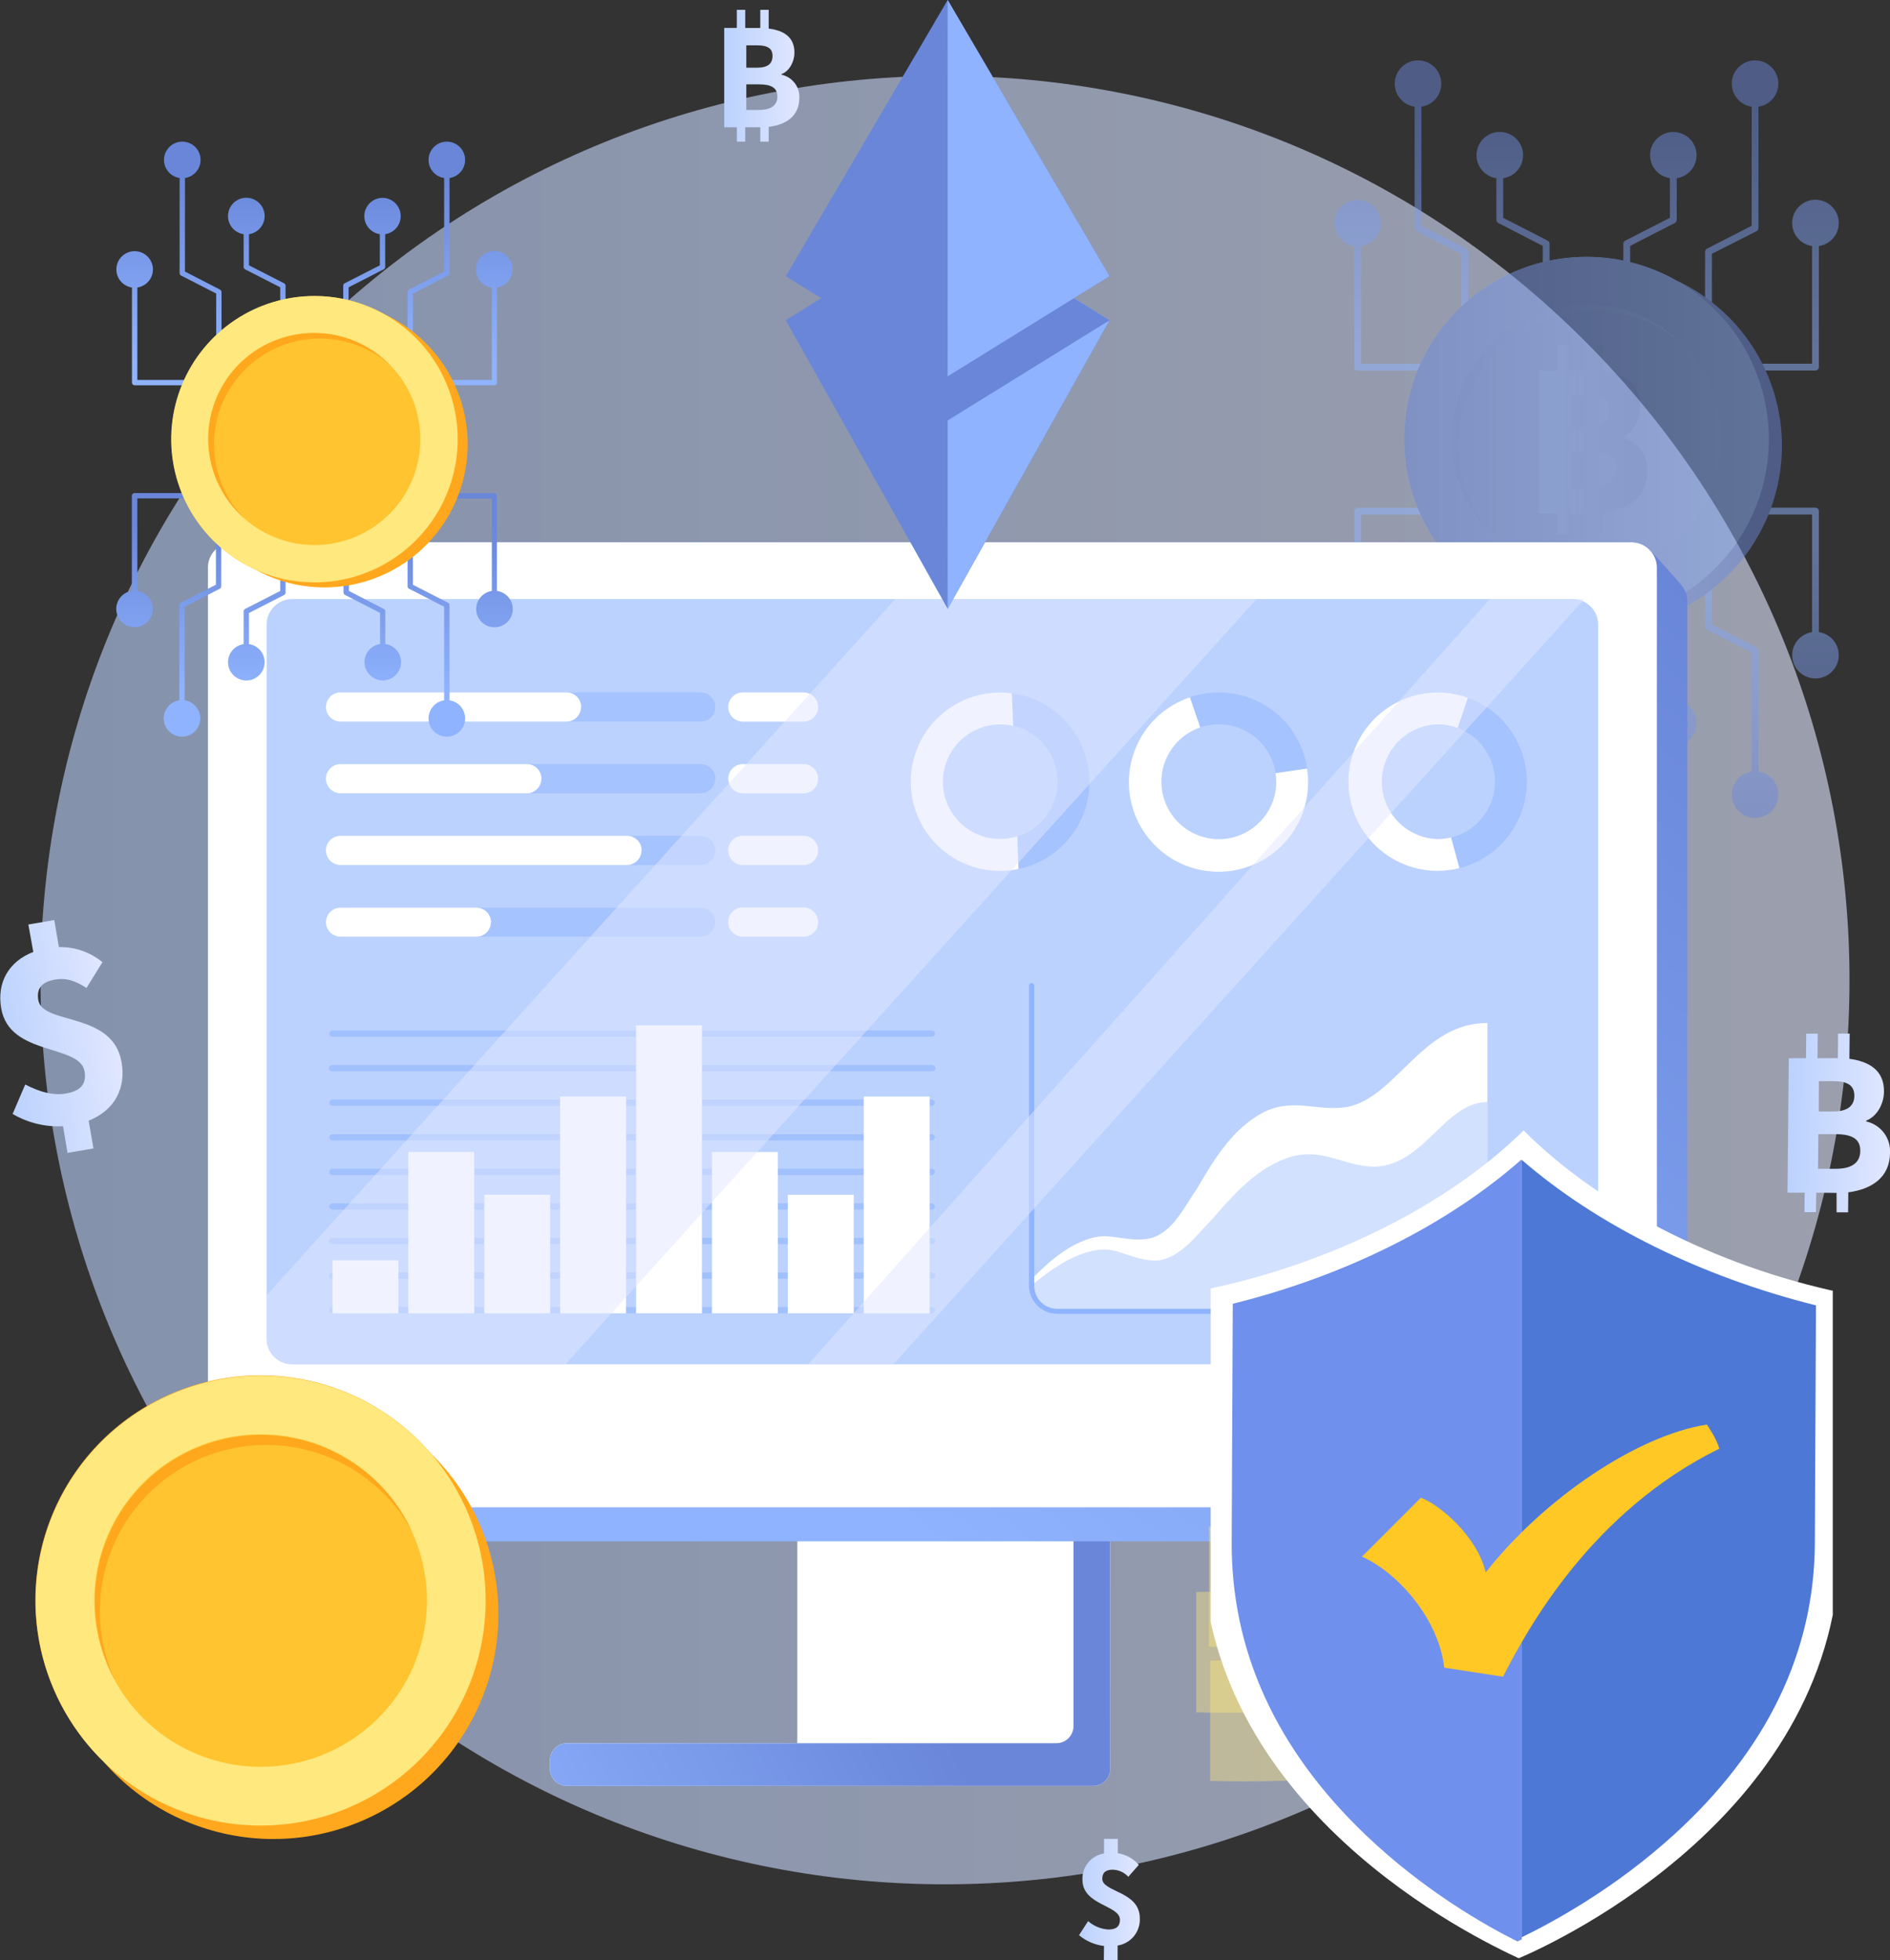 <svg width="488" height="506" viewBox="0 0 488 506" fill="none" xmlns="http://www.w3.org/2000/svg">
<rect x="0" y="0" width="488" height="506" fill="#333333" stroke="none"/>
<g clip-path="url(#clip0_1648_8462)">
<path style="mix-blend-mode:multiply" opacity="0.6" d="M409.141 418.055C500.345 326.901 500.345 179.112 409.141 87.958C317.937 -3.196 170.066 -3.196 78.862 87.958C-12.342 179.112 -12.342 326.901 78.862 418.055C170.066 509.209 317.937 509.209 409.141 418.055Z" fill="url(#paint0_linear_1648_8462)"/>
<g opacity="0.5">
<path d="M378.551 64.198L367.013 58.286V27.543C368.515 27.321 369.878 26.539 370.827 25.355C371.777 24.17 372.242 22.671 372.131 21.157C372.02 19.644 371.34 18.228 370.227 17.195C369.115 16.162 367.653 15.588 366.134 15.588C364.616 15.588 363.153 16.162 362.041 17.195C360.929 18.228 360.249 19.644 360.137 21.157C360.026 22.671 360.492 24.17 361.441 25.355C362.39 26.539 363.753 27.321 365.255 27.543V58.828C365.25 59.003 365.297 59.176 365.389 59.324C365.482 59.473 365.617 59.591 365.776 59.663L377.314 65.576V85.199C377.314 85.432 377.406 85.656 377.571 85.821C377.736 85.985 377.96 86.078 378.193 86.078C378.426 86.078 378.65 85.985 378.814 85.821C378.979 85.656 379.072 85.432 379.072 85.199V64.979C379.067 64.813 379.015 64.652 378.923 64.514C378.831 64.376 378.702 64.266 378.551 64.198Z" fill="url(#paint1_linear_1648_8462)"/>
<path d="M399.66 62.148L388.123 56.236V46.006C389.625 45.784 390.987 45.002 391.937 43.818C392.886 42.633 393.352 41.134 393.24 39.62C393.129 38.107 392.449 36.691 391.337 35.658C390.224 34.625 388.762 34.051 387.244 34.051C385.725 34.051 384.263 34.625 383.15 35.658C382.038 36.691 381.358 38.107 381.247 39.62C381.135 41.134 381.601 42.633 382.55 43.818C383.5 45.002 384.862 45.784 386.364 46.006V56.778C386.366 56.939 386.411 57.097 386.495 57.234C386.579 57.372 386.699 57.484 386.842 57.559L398.336 63.471V83.149C398.336 83.382 398.429 83.606 398.594 83.77C398.759 83.935 398.982 84.028 399.215 84.028C399.448 84.028 399.672 83.935 399.837 83.77C400.002 83.606 400.094 83.382 400.094 83.149V62.918C400.096 62.763 400.056 62.61 399.98 62.475C399.904 62.34 399.794 62.227 399.66 62.148Z" fill="url(#paint2_linear_1648_8462)"/>
<path d="M441.133 86.078C441.366 86.078 441.59 85.985 441.755 85.821C441.92 85.656 442.012 85.432 442.012 85.199V65.521L453.561 59.663C453.704 59.589 453.824 59.477 453.908 59.339C453.992 59.201 454.037 59.044 454.038 58.882V27.543C455.54 27.321 456.903 26.539 457.852 25.355C458.802 24.17 459.267 22.671 459.156 21.157C459.045 19.644 458.365 18.228 457.252 17.195C456.14 16.162 454.678 15.588 453.159 15.588C451.641 15.588 450.178 16.162 449.066 17.195C447.954 18.228 447.274 19.644 447.162 21.157C447.051 22.671 447.517 24.17 448.466 25.355C449.415 26.539 450.778 27.321 452.28 27.543V58.286L440.731 64.198C440.589 64.272 440.469 64.385 440.384 64.522C440.3 64.66 440.255 64.818 440.254 64.979V85.199C440.254 85.432 440.347 85.656 440.511 85.821C440.676 85.985 440.9 86.078 441.133 86.078Z" fill="url(#paint3_linear_1648_8462)"/>
<path d="M467.877 63.514V93.888H451.455C451.222 93.888 450.999 93.981 450.834 94.146C450.669 94.311 450.576 94.534 450.576 94.767C450.576 95 450.669 95.224 450.834 95.388C450.999 95.553 451.222 95.646 451.455 95.646H468.756C468.989 95.643 469.211 95.549 469.375 95.385C469.539 95.221 469.633 94.999 469.636 94.767V63.514C471.138 63.292 472.5 62.511 473.449 61.326C474.399 60.142 474.865 58.642 474.753 57.129C474.642 55.615 473.962 54.2 472.849 53.167C471.737 52.134 470.275 51.559 468.756 51.559C467.238 51.559 465.776 52.134 464.663 53.167C463.551 54.2 462.871 55.615 462.759 57.129C462.648 58.642 463.114 60.142 464.063 61.326C465.013 62.511 466.375 63.292 467.877 63.514Z" fill="url(#paint4_linear_1648_8462)"/>
<path d="M349.657 63.514V94.8C349.657 95.033 349.75 95.256 349.915 95.421C350.08 95.586 350.303 95.678 350.536 95.678H367.838C368.071 95.678 368.294 95.586 368.459 95.421C368.624 95.256 368.717 95.033 368.717 94.8C368.717 94.567 368.624 94.343 368.459 94.178C368.294 94.014 368.071 93.921 367.838 93.921H351.416V63.547C352.918 63.325 354.28 62.543 355.23 61.359C356.179 60.174 356.645 58.675 356.533 57.161C356.422 55.648 355.742 54.232 354.63 53.199C353.517 52.166 352.055 51.592 350.536 51.592C349.018 51.592 347.556 52.166 346.443 53.199C345.331 54.232 344.651 55.648 344.54 57.161C344.428 58.675 344.894 60.174 345.843 61.359C346.793 62.543 348.155 63.325 349.657 63.547V63.514Z" fill="url(#paint5_linear_1648_8462)"/>
<path d="M432.05 34.062C430.535 34.063 429.076 34.636 427.966 35.667C426.856 36.698 426.178 38.111 426.066 39.621C425.955 41.131 426.419 42.627 427.366 43.81C428.313 44.992 429.672 45.773 431.171 45.995V56.225L419.622 62.137C419.479 62.211 419.359 62.324 419.275 62.461C419.191 62.599 419.146 62.757 419.145 62.918V83.149C419.145 83.382 419.237 83.606 419.402 83.77C419.567 83.935 419.791 84.028 420.024 84.028C420.257 84.028 420.48 83.935 420.645 83.77C420.81 83.606 420.903 83.382 420.903 83.149V63.471L432.451 57.559C432.594 57.484 432.714 57.372 432.798 57.234C432.882 57.097 432.928 56.939 432.929 56.778V46.006C434.428 45.783 435.787 45.003 436.733 43.82C437.68 42.638 438.144 41.142 438.033 39.632C437.922 38.121 437.243 36.709 436.133 35.678C435.024 34.647 433.565 34.074 432.05 34.073V34.062Z" fill="url(#paint6_linear_1648_8462)"/>
<path d="M378.148 140.643C377.915 140.643 377.691 140.735 377.526 140.9C377.361 141.065 377.269 141.289 377.269 141.522V161.211L365.774 167.123C365.629 167.194 365.507 167.306 365.423 167.444C365.338 167.582 365.294 167.742 365.297 167.904V199.178C363.798 199.4 362.438 200.181 361.491 201.363C360.543 202.545 360.079 204.042 360.19 205.553C360.301 207.064 360.98 208.476 362.091 209.507C363.201 210.538 364.66 211.111 366.176 211.111C367.692 211.111 369.151 210.538 370.261 209.507C371.372 208.476 372.051 207.064 372.162 205.553C372.273 204.042 371.809 202.545 370.861 201.363C369.914 200.181 368.554 199.4 367.055 199.178V168.435L378.593 162.534C378.737 162.458 378.858 162.345 378.943 162.205C379.027 162.065 379.071 161.905 379.07 161.742V141.522C379.071 141.402 379.046 141.285 379 141.175C378.953 141.065 378.884 140.967 378.798 140.884C378.711 140.802 378.609 140.738 378.498 140.697C378.386 140.655 378.267 140.637 378.148 140.643Z" fill="url(#paint7_linear_1648_8462)"/>
<path d="M399.259 142.693C399.026 142.696 398.804 142.789 398.64 142.954C398.476 143.118 398.382 143.34 398.38 143.572V163.261L386.842 169.227C386.697 169.299 386.575 169.41 386.49 169.549C386.406 169.687 386.362 169.846 386.364 170.008V180.769C384.862 180.991 383.5 181.773 382.55 182.957C381.601 184.142 381.135 185.641 381.247 187.155C381.358 188.668 382.038 190.084 383.15 191.117C384.263 192.15 385.725 192.724 387.244 192.724C388.762 192.724 390.224 192.15 391.337 191.117C392.449 190.084 393.129 188.668 393.24 187.155C393.352 185.641 392.886 184.142 391.937 182.957C390.987 181.773 389.625 180.991 388.123 180.769V170.54L399.66 164.638C399.803 164.564 399.923 164.452 400.007 164.314C400.091 164.176 400.137 164.019 400.138 163.857V143.572C400.138 143.339 400.045 143.115 399.88 142.95C399.716 142.786 399.492 142.693 399.259 142.693Z" fill="url(#paint8_linear_1648_8462)"/>
<path d="M454.038 199.178V167.904C454.041 167.742 453.997 167.582 453.913 167.444C453.828 167.306 453.706 167.194 453.561 167.123L442.012 161.211V141.522C442.012 141.289 441.92 141.065 441.755 140.9C441.59 140.736 441.366 140.643 441.133 140.643C440.9 140.643 440.676 140.736 440.511 140.9C440.347 141.065 440.254 141.289 440.254 141.522V161.742C440.253 161.905 440.297 162.065 440.382 162.205C440.466 162.345 440.587 162.458 440.731 162.534L452.28 168.435V199.178C450.778 199.4 449.415 200.182 448.466 201.366C447.517 202.551 447.051 204.05 447.162 205.564C447.274 207.077 447.954 208.493 449.066 209.526C450.178 210.559 451.641 211.133 453.159 211.133C454.678 211.133 456.14 210.559 457.252 209.526C458.365 208.493 459.045 207.077 459.156 205.564C459.267 204.05 458.802 202.551 457.852 201.366C456.903 200.182 455.54 199.4 454.038 199.178Z" fill="url(#paint9_linear_1648_8462)"/>
<path d="M469.636 163.217V131.932C469.636 131.699 469.543 131.475 469.378 131.311C469.213 131.146 468.99 131.053 468.756 131.053H451.455C451.222 131.053 450.999 131.146 450.834 131.311C450.669 131.475 450.576 131.699 450.576 131.932C450.576 132.165 450.669 132.389 450.834 132.553C450.999 132.718 451.222 132.811 451.455 132.811H467.877V163.185C466.375 163.407 465.013 164.188 464.063 165.373C463.114 166.557 462.648 168.057 462.759 169.57C462.871 171.084 463.551 172.499 464.663 173.532C465.776 174.566 467.238 175.14 468.756 175.14C470.275 175.14 471.737 174.566 472.849 173.532C473.962 172.499 474.642 171.084 474.753 169.57C474.865 168.057 474.399 166.557 473.449 165.373C472.5 164.188 471.138 163.407 469.636 163.185V163.217Z" fill="url(#paint10_linear_1648_8462)"/>
<path d="M351.415 163.217V132.843H367.837C368.07 132.843 368.294 132.751 368.459 132.586C368.624 132.421 368.716 132.198 368.716 131.965C368.716 131.732 368.624 131.508 368.459 131.343C368.294 131.179 368.07 131.086 367.837 131.086H350.579C350.346 131.086 350.123 131.179 349.958 131.343C349.793 131.508 349.7 131.732 349.7 131.965V163.25C348.198 163.472 346.836 164.254 345.886 165.438C344.937 166.622 344.471 168.122 344.583 169.636C344.694 171.149 345.374 172.565 346.486 173.598C347.599 174.631 349.061 175.205 350.579 175.205C352.098 175.205 353.56 174.631 354.672 173.598C355.785 172.565 356.465 171.149 356.576 169.636C356.688 168.122 356.222 166.622 355.273 165.438C354.323 164.254 352.961 163.472 351.459 163.25L351.415 163.217Z" fill="url(#paint11_linear_1648_8462)"/>
<path d="M432.929 180.715V169.954C432.931 169.792 432.888 169.633 432.803 169.494C432.719 169.356 432.597 169.245 432.451 169.173L420.903 163.261V143.572C420.903 143.339 420.81 143.115 420.645 142.95C420.48 142.786 420.257 142.693 420.024 142.693C419.791 142.693 419.567 142.786 419.402 142.95C419.237 143.115 419.145 143.339 419.145 143.572V163.803C419.146 163.964 419.191 164.122 419.275 164.26C419.359 164.397 419.479 164.509 419.622 164.584L431.171 170.485V180.715C429.668 180.937 428.306 181.719 427.357 182.903C426.407 184.088 425.942 185.587 426.053 187.101C426.164 188.614 426.844 190.03 427.957 191.063C429.069 192.096 430.531 192.67 432.05 192.67C433.568 192.67 435.03 192.096 436.143 191.063C437.255 190.03 437.935 188.614 438.047 187.101C438.158 185.587 437.692 184.088 436.743 182.903C435.794 181.719 434.431 180.937 432.929 180.715Z" fill="url(#paint12_linear_1648_8462)"/>
<path d="M432.657 72.312C427.124 69.214 421.021 67.264 414.716 66.582C408.41 65.898 402.032 66.496 395.963 68.338C389.894 70.179 384.26 73.227 379.399 77.299C374.538 81.371 370.55 86.382 367.675 92.032C364.8 97.683 363.096 103.855 362.667 110.179C362.237 116.504 363.091 122.85 365.176 128.836C367.261 134.823 370.535 140.327 374.801 145.018C379.067 149.708 384.237 153.489 390.001 156.134C395.534 159.232 401.637 161.181 407.942 161.864C414.248 162.547 420.626 161.95 426.695 160.108C432.764 158.267 438.398 155.218 443.259 151.147C448.12 147.075 452.108 142.064 454.983 136.414C457.858 130.763 459.562 124.591 459.991 118.266C460.421 111.942 459.567 105.596 457.482 99.609C455.397 93.623 452.123 88.119 447.857 83.428C443.591 78.737 438.421 74.956 432.657 72.312Z" fill="url(#paint13_linear_1648_8462)"/>
<path d="M456.731 113.36C456.731 122.668 453.969 131.766 448.795 139.505C443.622 147.243 436.268 153.275 427.665 156.836C419.061 160.398 409.594 161.33 400.461 159.514C391.327 157.699 382.938 153.217 376.353 146.636C369.768 140.054 365.284 131.669 363.467 122.541C361.65 113.413 362.583 103.951 366.147 95.352C369.71 86.753 375.745 79.404 383.488 74.233C391.231 69.062 400.334 66.302 409.647 66.302C422.134 66.302 434.11 71.26 442.94 80.085C451.77 88.91 456.731 100.88 456.731 113.36Z" fill="url(#paint14_linear_1648_8462)"/>
<path style="mix-blend-mode:screen" opacity="0.4" d="M444.445 113.36C444.447 120.242 442.407 126.97 438.583 132.692C434.759 138.415 429.323 142.876 422.962 145.51C416.601 148.145 409.602 148.835 402.848 147.493C396.095 146.151 389.892 142.837 385.023 137.971C380.155 133.105 376.839 126.905 375.496 120.156C374.154 113.406 374.844 106.41 377.48 100.053C380.116 93.696 384.579 88.263 390.305 84.441C396.031 80.619 402.762 78.58 409.647 78.582C418.876 78.582 427.727 82.246 434.253 88.769C440.779 95.291 444.445 104.137 444.445 113.36Z" fill="url(#paint15_linear_1648_8462)"/>
<path style="mix-blend-mode:multiply" d="M411.438 80.274C419.957 80.268 428.181 83.392 434.546 89.05C431.284 85.696 427.378 83.034 423.063 81.224C418.748 79.414 414.112 78.492 409.432 78.514C404.752 78.535 400.124 79.501 395.826 81.351C391.528 83.202 387.648 85.9 384.417 89.284C381.187 92.669 378.672 96.669 377.025 101.047C375.377 105.425 374.63 110.091 374.828 114.764C375.026 119.437 376.165 124.022 378.178 128.245C380.19 132.468 383.034 136.242 386.539 139.341C381.759 134.444 378.529 128.247 377.255 121.525C375.981 114.803 376.719 107.855 379.377 101.55C382.035 95.245 386.494 89.864 392.197 86.079C397.9 82.295 404.593 80.276 411.438 80.274Z" fill="url(#paint16_linear_1648_8462)"/>
<path style="mix-blend-mode:multiply" opacity="0.4" d="M425.342 121.637C425.465 119.636 424.862 117.657 423.644 116.063C422.426 114.469 420.675 113.367 418.71 112.959V112.818C421.717 111.733 423.529 108.121 423.529 104.834C423.529 99.063 419.568 96.611 413.945 95.906V88.953H410.787V95.689H405.197V88.953H402.039V95.678H397.328V132.561H402.039V137.898H405.197V132.561H410.787V137.898H413.945V132.344C420.49 131.585 425.342 128.211 425.342 121.637ZM405.642 102.111H409.604C413.511 102.111 415.378 103.196 415.378 106.071C415.378 108.728 413.62 110.41 409.55 110.41H405.642V102.111ZM410.342 126.096H405.642V116.593H410.342C414.922 116.593 417.191 117.895 417.191 121.117C417.191 124.469 414.868 126.052 410.342 126.052V126.096Z" fill="url(#paint17_linear_1648_8462)"/>
</g>
<path d="M286.661 370.792C286.664 367.304 285.281 363.958 282.817 361.488C280.352 359.019 277.007 357.628 273.517 357.623H219.031C217.301 357.623 215.588 357.963 213.99 358.625C212.392 359.287 210.94 360.257 209.717 361.48C208.495 362.703 207.525 364.155 206.864 365.753C206.203 367.351 205.864 369.063 205.865 370.792V449.982H146.429C145.252 449.982 144.123 450.449 143.29 451.281C142.458 452.113 141.99 453.242 141.99 454.418V456.588C141.99 457.765 142.458 458.893 143.29 459.725C144.123 460.557 145.252 461.025 146.429 461.025H282.2C283.378 461.025 284.507 460.557 285.339 459.725C286.172 458.893 286.639 457.765 286.639 456.588L286.661 370.792Z" fill="white"/>
<path d="M277.066 358.132C277.144 358.689 277.184 359.251 277.186 359.814V445.566C277.186 446.743 276.718 447.872 275.886 448.704C275.053 449.536 273.924 450.003 272.747 450.003H146.212C145.076 450.056 144.003 450.544 143.217 451.366C142.431 452.188 141.992 453.281 141.99 454.418V456.588C141.99 457.764 142.458 458.893 143.29 459.725C144.123 460.557 145.252 461.025 146.429 461.025H282.2C283.378 461.025 284.507 460.557 285.339 459.725C286.172 458.893 286.639 457.764 286.639 456.588V370.889C286.661 368.009 285.736 365.201 284.007 362.896C282.277 360.592 279.839 358.918 277.066 358.132Z" fill="url(#paint18_linear_1648_8462)"/>
<path d="M60.282 139.938H421.216C422.935 139.936 424.586 140.606 425.818 141.804C427.044 143.008 433.057 149.69 434.262 151.22C435.177 152.382 435.675 153.819 435.673 155.298V391.294C435.673 393.041 434.979 394.716 433.743 395.95C432.508 397.185 430.832 397.879 429.085 397.879H68.151C67.583 397.879 67.018 397.806 66.469 397.662C63.647 396.914 55.484 387.628 54.399 385.469C53.932 384.556 53.69 383.544 53.694 382.518V146.566C53.688 145.698 53.854 144.837 54.182 144.033C54.511 143.229 54.995 142.498 55.608 141.882C56.22 141.266 56.948 140.777 57.751 140.443C58.553 140.11 59.413 139.938 60.282 139.938Z" fill="url(#paint19_linear_1648_8462)"/>
<path d="M421.216 139.981H60.282C56.643 139.981 53.693 142.929 53.693 146.566V382.518C53.693 386.155 56.643 389.103 60.282 389.103H421.216C424.854 389.103 427.804 386.155 427.804 382.518V146.566C427.804 142.929 424.854 139.981 421.216 139.981Z" fill="white"/>
<path d="M406.053 154.637H75.434C71.795 154.637 68.846 157.585 68.846 161.221V345.614C68.846 349.25 71.795 352.199 75.434 352.199H406.053C409.692 352.199 412.641 349.25 412.641 345.614V161.221C412.641 157.585 409.692 154.637 406.053 154.637Z" fill="#BBD2FE"/>
<g style="mix-blend-mode:multiply" opacity="0.5">
<path d="M184.679 182.516C184.679 183.514 184.282 184.472 183.576 185.177C182.869 185.883 181.911 186.28 180.912 186.28H87.917C86.918 186.28 85.96 185.883 85.254 185.177C84.547 184.472 84.15 183.514 84.15 182.516C84.149 182.021 84.245 181.53 84.434 181.072C84.623 180.614 84.9 180.198 85.25 179.847C85.6 179.496 86.015 179.218 86.473 179.028C86.93 178.838 87.421 178.741 87.917 178.741H180.945C181.441 178.741 181.931 178.838 182.389 179.028C182.847 179.218 183.262 179.496 183.612 179.847C183.962 180.198 184.239 180.614 184.428 181.072C184.616 181.53 184.713 182.021 184.711 182.516H184.679Z" fill="#90B4FE"/>
</g>
<g style="mix-blend-mode:screen">
<path d="M150.022 182.516C150.02 183.513 149.622 184.469 148.916 185.174C148.21 185.88 147.254 186.277 146.256 186.28H87.917C86.918 186.28 85.96 185.883 85.254 185.177C84.547 184.472 84.15 183.514 84.15 182.516C84.149 182.021 84.245 181.53 84.434 181.072C84.623 180.614 84.9 180.198 85.25 179.847C85.6 179.496 86.015 179.218 86.473 179.028C86.93 178.838 87.421 178.741 87.917 178.741H146.289C147.289 178.744 148.247 179.143 148.953 179.85C149.659 180.558 150.055 181.516 150.055 182.516H150.022Z" fill="white"/>
</g>
<g style="mix-blend-mode:screen">
<path d="M211.237 182.516C211.234 183.513 210.836 184.469 210.13 185.174C209.425 185.88 208.468 186.277 207.47 186.28H191.808C190.809 186.28 189.849 185.884 189.141 185.178C188.433 184.473 188.034 183.515 188.031 182.516C188.031 181.515 188.429 180.554 189.138 179.846C189.846 179.138 190.807 178.741 191.808 178.741H207.47C208.47 178.744 209.428 179.143 210.134 179.85C210.84 180.558 211.237 181.516 211.237 182.516Z" fill="white"/>
</g>
<g style="mix-blend-mode:multiply" opacity="0.5">
<path d="M184.679 201.022C184.679 202.021 184.282 202.978 183.576 203.684C182.869 204.39 181.911 204.787 180.912 204.787H87.917C86.918 204.787 85.96 204.39 85.254 203.684C84.547 202.978 84.15 202.021 84.15 201.022C84.149 200.527 84.245 200.036 84.434 199.579C84.623 199.121 84.9 198.704 85.25 198.354C85.6 198.003 86.015 197.725 86.473 197.535C86.93 197.345 87.421 197.247 87.917 197.247H180.945C181.441 197.247 181.931 197.345 182.389 197.535C182.847 197.725 183.262 198.003 183.612 198.354C183.962 198.704 184.239 199.121 184.428 199.579C184.616 200.036 184.713 200.527 184.711 201.022H184.679Z" fill="#90B4FE"/>
</g>
<g style="mix-blend-mode:screen">
<path d="M139.776 201.022C139.776 202.021 139.38 202.978 138.673 203.684C137.967 204.39 137.009 204.787 136.01 204.787H87.917C86.918 204.787 85.96 204.39 85.254 203.684C84.547 202.978 84.15 202.021 84.15 201.022C84.149 200.527 84.245 200.036 84.434 199.579C84.623 199.121 84.9 198.704 85.25 198.354C85.6 198.003 86.015 197.725 86.473 197.535C86.93 197.345 87.421 197.247 87.917 197.247H136.043C136.538 197.247 137.029 197.345 137.486 197.535C137.944 197.725 138.36 198.003 138.71 198.354C139.06 198.704 139.337 199.121 139.525 199.579C139.714 200.036 139.81 200.527 139.809 201.022H139.776Z" fill="white"/>
</g>
<g style="mix-blend-mode:screen">
<path d="M211.237 201.022C211.234 202.02 210.836 202.976 210.13 203.681C209.425 204.386 208.468 204.784 207.47 204.787H191.808C190.809 204.787 189.849 204.39 189.141 203.685C188.433 202.979 188.034 202.022 188.031 201.022C188.031 200.021 188.429 199.061 189.138 198.353C189.846 197.645 190.807 197.247 191.808 197.247H207.47C208.47 197.25 209.428 197.649 210.134 198.357C210.84 199.064 211.237 200.023 211.237 201.022Z" fill="white"/>
</g>
<g style="mix-blend-mode:multiply" opacity="0.5">
<path d="M184.679 219.529C184.679 220.527 184.282 221.485 183.576 222.191C182.869 222.896 181.911 223.293 180.912 223.293H87.917C86.918 223.293 85.96 222.896 85.254 222.191C84.547 221.485 84.15 220.527 84.15 219.529C84.149 219.034 84.245 218.543 84.434 218.085C84.623 217.627 84.9 217.211 85.25 216.86C85.6 216.509 86.015 216.231 86.473 216.041C86.93 215.852 87.421 215.754 87.917 215.754H180.945C181.441 215.754 181.931 215.852 182.389 216.041C182.847 216.231 183.262 216.509 183.612 216.86C183.962 217.211 184.239 217.627 184.428 218.085C184.616 218.543 184.713 219.034 184.711 219.529H184.679Z" fill="#90B4FE"/>
</g>
<g style="mix-blend-mode:screen">
<path d="M165.641 219.529C165.638 220.526 165.241 221.482 164.535 222.187C163.829 222.893 162.873 223.29 161.875 223.293H87.917C86.918 223.293 85.96 222.896 85.254 222.191C84.547 221.485 84.15 220.527 84.15 219.529C84.149 219.034 84.245 218.543 84.434 218.085C84.623 217.627 84.9 217.211 85.25 216.86C85.6 216.509 86.015 216.231 86.473 216.041C86.93 215.852 87.421 215.754 87.917 215.754H161.907C162.907 215.757 163.865 216.156 164.571 216.863C165.277 217.571 165.674 218.53 165.674 219.529H165.641Z" fill="white"/>
</g>
<g style="mix-blend-mode:screen">
<path d="M211.237 219.529C211.234 220.526 210.836 221.482 210.13 222.187C209.425 222.893 208.468 223.29 207.47 223.293H191.808C190.809 223.293 189.849 222.897 189.141 222.191C188.433 221.486 188.034 220.528 188.031 219.529C188.031 218.528 188.429 217.567 189.138 216.859C189.846 216.152 190.807 215.754 191.808 215.754H207.47C208.47 215.757 209.428 216.156 210.134 216.863C210.84 217.571 211.237 218.53 211.237 219.529Z" fill="white"/>
</g>
<g style="mix-blend-mode:multiply" opacity="0.5">
<path d="M184.679 238.024C184.68 238.52 184.584 239.01 184.395 239.468C184.207 239.926 183.929 240.342 183.58 240.693C183.23 241.044 182.814 241.322 182.356 241.512C181.899 241.702 181.408 241.799 180.912 241.799H87.917C87.421 241.799 86.93 241.702 86.473 241.512C86.015 241.322 85.6 241.044 85.25 240.693C84.9 240.342 84.623 239.926 84.434 239.468C84.245 239.01 84.149 238.52 84.15 238.024C84.165 237.036 84.568 236.092 85.272 235.398C85.977 234.703 86.927 234.314 87.917 234.314H180.945C181.944 234.314 182.902 234.711 183.608 235.417C184.315 236.123 184.711 237.08 184.711 238.079L184.679 238.024Z" fill="#90B4FE"/>
</g>
<g style="mix-blend-mode:screen">
<path d="M126.763 238.024C126.764 238.52 126.668 239.01 126.479 239.468C126.29 239.926 126.013 240.342 125.663 240.693C125.313 241.044 124.898 241.322 124.44 241.512C123.982 241.702 123.492 241.799 122.996 241.799H87.917C87.421 241.799 86.93 241.702 86.473 241.512C86.015 241.322 85.6 241.044 85.25 240.693C84.9 240.342 84.623 239.926 84.434 239.468C84.245 239.01 84.149 238.52 84.15 238.024C84.165 237.036 84.568 236.092 85.272 235.398C85.977 234.703 86.927 234.314 87.917 234.314H123.029C124.028 234.314 124.986 234.711 125.692 235.417C126.398 236.123 126.795 237.08 126.795 238.079L126.763 238.024Z" fill="white"/>
</g>
<g style="mix-blend-mode:screen">
<path d="M211.237 238.024C211.237 239.024 210.84 239.982 210.134 240.69C209.428 241.398 208.47 241.797 207.47 241.8H191.808C190.807 241.8 189.846 241.402 189.138 240.694C188.429 239.986 188.031 239.026 188.031 238.024C188.034 237.025 188.433 236.068 189.141 235.362C189.849 234.656 190.809 234.26 191.808 234.26H207.47C208.468 234.263 209.425 234.661 210.13 235.366C210.836 236.071 211.234 237.027 211.237 238.024Z" fill="white"/>
</g>
<g style="mix-blend-mode:screen">
<path d="M348.159 285.701C340.387 287.122 334.331 283.314 326.516 286.981C318.354 291.147 313.568 299.163 309.15 306.67C305.981 311.259 303.115 317.583 297.667 319.481C293.423 320.696 289.146 319.253 285.098 319.102C278.531 319.308 271.563 324.634 266.375 330.286V331.945C266.375 332.81 266.545 333.665 266.877 334.464C267.208 335.262 267.693 335.987 268.305 336.598C268.917 337.208 269.644 337.692 270.443 338.022C271.242 338.352 272.099 338.521 272.963 338.519H384.042V264.081C367.359 263.983 360.608 282.978 348.159 285.701Z" fill="white"/>
</g>
<path d="M384.041 339.127H272.952C271.033 339.124 269.193 338.361 267.836 337.004C266.479 335.648 265.715 333.809 265.712 331.891V254.546C265.7 254.453 265.708 254.358 265.736 254.268C265.763 254.178 265.81 254.095 265.872 254.024C265.934 253.954 266.011 253.897 266.096 253.858C266.182 253.82 266.275 253.8 266.369 253.8C266.463 253.8 266.556 253.82 266.642 253.858C266.728 253.897 266.804 253.954 266.866 254.024C266.928 254.095 266.975 254.178 267.002 254.268C267.03 254.358 267.038 254.453 267.026 254.546V331.946C267.029 333.516 267.654 335.02 268.765 336.131C269.875 337.241 271.381 337.866 272.952 337.868H384.041C384.134 337.856 384.229 337.864 384.319 337.892C384.409 337.919 384.492 337.966 384.563 338.028C384.634 338.09 384.69 338.166 384.729 338.252C384.768 338.338 384.788 338.431 384.788 338.525C384.788 338.619 384.768 338.712 384.729 338.797C384.69 338.883 384.634 338.96 384.563 339.022C384.492 339.084 384.409 339.13 384.319 339.158C384.229 339.185 384.134 339.193 384.041 339.181V339.127Z" fill="#90B4FE"/>
<path opacity="0.4" d="M355.062 301.17C347.16 301.17 341.885 296.343 333.549 298.534C324.768 301.17 318.625 308.189 312.927 314.806C308.965 318.754 305.014 324.46 299.305 325.339C294.964 325.773 290.97 323.582 287.019 322.703C280.203 321.683 272.41 326.673 266.396 331.826V331.945C266.396 332.81 266.567 333.665 266.898 334.464C267.229 335.262 267.715 335.987 268.327 336.598C268.939 337.208 269.665 337.692 270.464 338.022C271.264 338.352 272.12 338.521 272.985 338.519H384.041V284.486C373.068 284.486 367.793 300.725 355.062 301.17Z" fill="#90B4FE"/>
<g style="mix-blend-mode:multiply" opacity="0.5">
<path d="M384.041 339.127H272.952C271.033 339.124 269.193 338.361 267.836 337.004C266.479 335.648 265.715 333.809 265.712 331.891V254.546C265.7 254.453 265.708 254.358 265.736 254.268C265.763 254.178 265.81 254.095 265.872 254.024C265.934 253.954 266.011 253.897 266.096 253.858C266.182 253.82 266.275 253.8 266.369 253.8C266.463 253.8 266.556 253.82 266.642 253.858C266.728 253.897 266.804 253.954 266.866 254.024C266.928 254.095 266.975 254.178 267.002 254.268C267.03 254.358 267.038 254.453 267.026 254.546V331.946C267.029 333.516 267.654 335.02 268.765 336.131C269.875 337.241 271.381 337.866 272.952 337.868H384.041C384.134 337.856 384.229 337.864 384.319 337.892C384.409 337.919 384.492 337.966 384.563 338.028C384.634 338.09 384.69 338.166 384.729 338.252C384.768 338.338 384.788 338.431 384.788 338.525C384.788 338.619 384.768 338.712 384.729 338.797C384.69 338.883 384.634 338.96 384.563 339.022C384.492 339.084 384.409 339.13 384.319 339.158C384.229 339.185 384.134 339.193 384.041 339.181V339.127Z" fill="#90B4FE"/>
</g>
<g style="mix-blend-mode:multiply" opacity="0.6">
<path d="M240.597 267.628H85.832C85.616 267.628 85.409 267.543 85.256 267.39C85.103 267.238 85.018 267.031 85.018 266.815C85.018 266.599 85.103 266.392 85.256 266.24C85.409 266.087 85.616 266.001 85.832 266.001H240.597C240.813 266.001 241.02 266.087 241.172 266.24C241.325 266.392 241.411 266.599 241.411 266.815C241.411 267.031 241.325 267.238 241.172 267.39C241.02 267.543 240.813 267.628 240.597 267.628Z" fill="#90B4FE"/>
<path d="M240.597 276.545H85.832C85.718 276.559 85.602 276.548 85.493 276.513C85.383 276.478 85.282 276.421 85.196 276.345C85.111 276.268 85.042 276.175 84.995 276.07C84.948 275.965 84.924 275.852 84.924 275.737C84.924 275.622 84.948 275.509 84.995 275.404C85.042 275.3 85.111 275.206 85.196 275.13C85.282 275.053 85.383 274.996 85.493 274.961C85.602 274.927 85.718 274.916 85.832 274.929H240.597C240.711 274.916 240.826 274.927 240.936 274.961C241.045 274.996 241.146 275.053 241.232 275.13C241.318 275.206 241.386 275.3 241.433 275.404C241.48 275.509 241.505 275.622 241.505 275.737C241.505 275.852 241.48 275.965 241.433 276.07C241.386 276.175 241.318 276.268 241.232 276.345C241.146 276.421 241.045 276.478 240.936 276.513C240.826 276.548 240.711 276.559 240.597 276.545Z" fill="#90B4FE"/>
<path d="M240.597 285.473H85.832C85.616 285.473 85.409 285.388 85.256 285.235C85.103 285.082 85.018 284.875 85.018 284.66C85.018 284.444 85.103 284.237 85.256 284.084C85.409 283.932 85.616 283.846 85.832 283.846H240.597C240.813 283.846 241.02 283.932 241.172 284.084C241.325 284.237 241.411 284.444 241.411 284.66C241.411 284.875 241.325 285.082 241.172 285.235C241.02 285.388 240.813 285.473 240.597 285.473Z" fill="#90B4FE"/>
<path d="M240.597 294.401H85.832C85.617 294.398 85.411 294.312 85.259 294.16C85.107 294.008 85.02 293.802 85.018 293.587C85.02 293.374 85.108 293.169 85.26 293.019C85.412 292.869 85.618 292.785 85.832 292.785H240.597C240.811 292.785 241.016 292.869 241.169 293.019C241.321 293.169 241.408 293.374 241.411 293.587C241.408 293.802 241.321 294.008 241.169 294.16C241.017 294.312 240.812 294.398 240.597 294.401Z" fill="#90B4FE"/>
<path d="M240.597 303.329H85.832C85.616 303.329 85.409 303.243 85.256 303.091C85.103 302.938 85.018 302.731 85.018 302.515C85.018 302.299 85.103 302.093 85.256 301.94C85.409 301.787 85.616 301.702 85.832 301.702H240.597C240.813 301.702 241.02 301.787 241.172 301.94C241.325 302.093 241.411 302.299 241.411 302.515C241.411 302.731 241.325 302.938 241.172 303.091C241.02 303.243 240.813 303.329 240.597 303.329Z" fill="#90B4FE"/>
<path d="M240.597 312.257H85.832C85.616 312.257 85.409 312.171 85.256 312.018C85.103 311.866 85.018 311.659 85.018 311.443C85.018 311.227 85.103 311.02 85.256 310.868C85.409 310.715 85.616 310.63 85.832 310.63H240.597C240.813 310.63 241.02 310.715 241.172 310.868C241.325 311.02 241.411 311.227 241.411 311.443C241.411 311.659 241.325 311.866 241.172 312.018C241.02 312.171 240.813 312.257 240.597 312.257Z" fill="#90B4FE"/>
<path d="M240.597 321.174H85.832C85.718 321.187 85.602 321.176 85.493 321.141C85.383 321.107 85.282 321.049 85.196 320.973C85.111 320.897 85.042 320.803 84.995 320.698C84.948 320.594 84.924 320.48 84.924 320.365C84.924 320.251 84.948 320.137 84.995 320.033C85.042 319.928 85.111 319.834 85.196 319.758C85.282 319.682 85.383 319.624 85.493 319.59C85.602 319.555 85.718 319.544 85.832 319.557H240.597C240.711 319.544 240.826 319.555 240.936 319.59C241.045 319.624 241.146 319.682 241.232 319.758C241.318 319.834 241.386 319.928 241.433 320.033C241.48 320.137 241.505 320.251 241.505 320.365C241.505 320.48 241.48 320.594 241.433 320.698C241.386 320.803 241.318 320.897 241.232 320.973C241.146 321.049 241.045 321.107 240.936 321.141C240.826 321.176 240.711 321.187 240.597 321.174Z" fill="#90B4FE"/>
<path d="M240.597 330.101H85.832C85.718 330.115 85.602 330.104 85.493 330.069C85.383 330.034 85.282 329.977 85.196 329.901C85.111 329.824 85.042 329.731 84.995 329.626C84.948 329.521 84.924 329.408 84.924 329.293C84.924 329.178 84.948 329.065 84.995 328.96C85.042 328.856 85.111 328.762 85.196 328.686C85.282 328.609 85.383 328.552 85.493 328.517C85.602 328.483 85.718 328.472 85.832 328.485H240.597C240.711 328.472 240.826 328.483 240.936 328.517C241.045 328.552 241.146 328.609 241.232 328.686C241.318 328.762 241.386 328.856 241.433 328.96C241.48 329.065 241.505 329.178 241.505 329.293C241.505 329.408 241.48 329.521 241.433 329.626C241.386 329.731 241.318 329.824 241.232 329.901C241.146 329.977 241.045 330.034 240.936 330.069C240.826 330.104 240.711 330.115 240.597 330.101Z" fill="#90B4FE"/>
<path d="M240.597 339.029H85.832C85.616 339.029 85.409 338.944 85.256 338.791C85.103 338.638 85.018 338.431 85.018 338.216C85.018 338 85.103 337.793 85.256 337.64C85.409 337.488 85.616 337.402 85.832 337.402H240.597C240.813 337.402 241.02 337.488 241.172 337.64C241.325 337.793 241.411 338 241.411 338.216C241.411 338.431 241.325 338.638 241.172 338.791C241.02 338.944 240.813 339.029 240.597 339.029Z" fill="#90B4FE"/>
</g>
<path d="M102.862 325.296H85.832V339.029H102.862V325.296Z" fill="#90B4FE"/>
<path d="M122.454 297.352H105.424V339.029H122.454V297.352Z" fill="#90B4FE"/>
<path d="M142.066 308.406H125.025V339.029H142.066V308.406Z" fill="#90B4FE"/>
<path d="M161.658 283.054H144.617V339.029H161.658V283.054Z" fill="#90B4FE"/>
<path d="M200.84 297.352H183.811V339.029H200.84V297.352Z" fill="#90B4FE"/>
<path d="M220.453 308.406H203.412V339.029H220.453V308.406Z" fill="#90B4FE"/>
<path d="M240.044 283.054H223.004V339.029H240.044V283.054Z" fill="#90B4FE"/>
<path d="M181.259 264.667H164.219V339.029H181.259V264.667Z" fill="#90B4FE"/>
<g style="mix-blend-mode:screen">
<path d="M102.862 325.296H85.832V339.029H102.862V325.296Z" fill="white"/>
<path d="M122.454 297.352H105.424V339.029H122.454V297.352Z" fill="white"/>
<path d="M142.066 308.406H125.025V339.029H142.066V308.406Z" fill="white"/>
<path d="M161.658 283.054H144.617V339.029H161.658V283.054Z" fill="white"/>
<path d="M200.84 297.352H183.811V339.029H200.84V297.352Z" fill="white"/>
<path d="M220.453 308.406H203.412V339.029H220.453V308.406Z" fill="white"/>
<path d="M240.044 283.054H223.004V339.029H240.044V283.054Z" fill="white"/>
<path d="M181.259 264.667H164.219V339.029H181.259V264.667Z" fill="white"/>
</g>
<g style="mix-blend-mode:multiply" opacity="0.5">
<path d="M270.998 182.592C267.2 180.071 262.74 178.732 258.18 178.745C253.621 178.758 249.168 180.122 245.384 182.664C241.6 185.206 238.656 188.812 236.922 193.027C235.189 197.241 234.745 201.875 235.647 206.342C236.548 210.808 238.754 214.908 241.987 218.121C245.219 221.335 249.332 223.518 253.806 224.396C258.28 225.273 262.914 224.805 267.121 223.051C271.329 221.296 274.922 218.334 277.445 214.539C279.121 212.018 280.284 209.192 280.867 206.223C281.45 203.253 281.442 200.197 280.844 197.23C280.245 194.264 279.067 191.444 277.378 188.932C275.689 186.421 273.521 184.266 270.998 182.592ZM250.039 214.127C247.596 212.506 245.688 210.197 244.558 207.492C243.427 204.788 243.124 201.809 243.688 198.932C244.252 196.056 245.656 193.411 247.724 191.332C249.792 189.253 252.43 187.835 255.305 187.255C258.18 186.675 261.162 186.96 263.875 188.075C266.588 189.189 268.909 191.083 270.544 193.516C272.18 195.949 273.057 198.812 273.064 201.743C273.072 204.674 272.209 207.542 270.586 209.983C269.509 211.604 268.124 212.997 266.509 214.083C264.893 215.168 263.08 215.925 261.172 216.31C259.264 216.695 257.298 216.7 255.388 216.325C253.478 215.951 251.66 215.204 250.039 214.127Z" fill="#90B4FE"/>
</g>
<g style="mix-blend-mode:multiply" opacity="0.5">
<path d="M314.762 178.741C310.2 178.73 305.737 180.073 301.938 182.598C298.14 185.124 295.177 188.719 293.424 192.929C291.671 197.139 291.207 201.774 292.091 206.247C292.976 210.721 295.168 214.831 298.391 218.059C301.614 221.286 305.723 223.485 310.197 224.377C314.671 225.269 319.31 224.815 323.525 223.071C327.741 221.327 331.343 218.372 333.878 214.58C336.412 210.789 337.764 206.331 337.761 201.771C337.761 195.67 335.34 189.819 331.028 185.501C326.716 181.184 320.866 178.752 314.762 178.741ZM314.762 216.6C311.828 216.611 308.957 215.751 306.511 214.13C304.066 212.509 302.158 210.199 301.027 207.493C299.896 204.787 299.594 201.806 300.159 198.928C300.724 196.05 302.131 193.405 304.201 191.327C306.271 189.249 308.912 187.831 311.789 187.254C314.666 186.676 317.649 186.965 320.362 188.083C323.074 189.202 325.394 191.099 327.026 193.536C328.659 195.972 329.532 198.838 329.534 201.771C329.537 205.693 327.984 209.457 325.215 212.237C322.446 215.017 318.687 216.586 314.762 216.6Z" fill="#90B4FE"/>
</g>
<g style="mix-blend-mode:multiply" opacity="0.5">
<path d="M371.202 178.741C366.641 178.736 362.182 180.084 358.387 182.614C354.593 185.144 351.635 188.741 349.887 192.952C348.139 197.162 347.68 201.796 348.568 206.267C349.456 210.739 351.651 214.846 354.875 218.07C358.1 221.294 362.208 223.49 366.682 224.38C371.155 225.269 375.792 224.813 380.005 223.068C384.219 221.323 387.82 218.368 390.353 214.577C392.885 210.786 394.236 206.329 394.234 201.771C394.231 195.666 391.804 189.811 387.486 185.493C383.167 181.175 377.311 178.746 371.202 178.741ZM371.202 216.6C368.269 216.604 365.401 215.739 362.96 214.114C360.52 212.489 358.616 210.177 357.49 207.47C356.364 204.763 356.067 201.784 356.636 198.908C357.204 196.032 358.614 193.39 360.685 191.315C362.757 189.24 365.398 187.826 368.273 187.251C371.149 186.676 374.131 186.967 376.842 188.086C379.552 189.205 381.87 191.103 383.501 193.539C385.133 195.975 386.005 198.84 386.007 201.771C386.01 205.699 384.452 209.468 381.676 212.248C378.9 215.029 375.133 216.594 371.202 216.6Z" fill="#90B4FE"/>
</g>
<g style="mix-blend-mode:screen">
<path d="M250.04 214.127C247.156 212.204 245.037 209.333 244.053 206.011C243.069 202.689 243.282 199.127 244.654 195.945C246.026 192.764 248.471 190.164 251.563 188.598C254.655 187.032 258.199 186.6 261.577 187.376L261.263 178.969C257.934 178.522 254.549 178.809 251.343 179.807C248.136 180.806 245.188 182.493 242.702 184.75C240.217 187.007 238.255 189.78 236.955 192.874C235.654 195.969 235.046 199.31 235.173 202.664C235.3 206.018 236.158 209.303 237.689 212.291C239.219 215.278 241.385 217.895 244.034 219.959C246.682 222.022 249.75 223.482 253.022 224.236C256.295 224.99 259.692 225.02 262.978 224.324L262.663 215.873C260.561 216.539 258.338 216.728 256.154 216.426C253.97 216.123 251.881 215.338 250.04 214.127Z" fill="white"/>
</g>
<g style="mix-blend-mode:screen">
<path d="M329.534 201.771C329.539 204.495 328.792 207.167 327.376 209.494C325.96 211.821 323.93 213.713 321.508 214.962C319.086 216.211 316.367 216.769 313.649 216.575C310.931 216.38 308.319 215.441 306.1 213.859C303.881 212.278 302.141 210.116 301.072 207.611C300.002 205.106 299.644 202.355 300.036 199.659C300.429 196.964 301.557 194.429 303.297 192.333C305.038 190.237 307.322 188.66 309.9 187.777L307.23 179.999C303.053 181.406 299.365 183.976 296.6 187.406C293.835 190.837 292.108 194.985 291.622 199.363C291.135 203.741 291.91 208.167 293.855 212.12C295.8 216.073 298.834 219.389 302.6 221.677C306.366 223.966 310.707 225.132 315.114 225.038C319.52 224.944 323.808 223.594 327.474 221.148C331.139 218.701 334.028 215.259 335.803 211.227C337.577 207.195 338.163 202.74 337.49 198.386L329.35 199.59C329.466 200.312 329.528 201.04 329.534 201.771Z" fill="white"/>
</g>
<g style="mix-blend-mode:screen">
<path d="M371.202 216.6C367.34 216.495 363.672 214.889 360.978 212.122C358.284 209.356 356.777 205.648 356.777 201.787C356.777 197.926 358.284 194.218 360.978 191.452C363.672 188.685 367.34 187.079 371.202 186.974C372.971 186.977 374.725 187.3 376.379 187.929L378.995 180.118C375.832 178.983 372.459 178.553 369.113 178.858C365.766 179.163 362.526 180.195 359.621 181.884C356.716 183.572 354.216 185.875 352.295 188.632C350.375 191.388 349.081 194.531 348.504 197.84C347.927 201.148 348.082 204.543 348.956 207.786C349.831 211.029 351.405 214.042 353.567 216.613C355.73 219.184 358.429 221.251 361.475 222.669C364.521 224.087 367.841 224.822 371.202 224.823C373.102 224.818 374.994 224.577 376.835 224.107L374.664 216.166C373.531 216.447 372.369 216.593 371.202 216.6Z" fill="white"/>
</g>
<g style="mix-blend-mode:overlay" opacity="0.5">
<path d="M231.187 154.637L68.846 334.343V345.625C68.849 347.369 69.544 349.041 70.779 350.274C72.014 351.506 73.689 352.199 75.434 352.199H145.984L324.454 154.637H231.187Z" fill="#E1E7FF"/>
</g>
<g style="mix-blend-mode:overlay" opacity="0.5">
<path d="M384.705 154.637L208.666 352.199H230.645L409.104 154.637H384.705Z" fill="#E1E7FF"/>
</g>
<path d="M56.765 74.742L47.756 70.099V45.952C48.936 45.778 50.006 45.164 50.752 44.234C51.497 43.304 51.863 42.127 51.776 40.938C51.689 39.749 51.155 38.638 50.281 37.827C49.408 37.016 48.26 36.565 47.067 36.565C45.875 36.565 44.727 37.016 43.853 37.827C42.98 38.638 42.446 39.749 42.358 40.938C42.271 42.127 42.637 43.304 43.383 44.234C44.128 45.164 45.198 45.778 46.378 45.952V70.511C46.377 70.638 46.411 70.763 46.476 70.872C46.541 70.981 46.635 71.07 46.747 71.13L55.821 75.772V91.242C55.809 91.339 55.817 91.439 55.846 91.533C55.875 91.627 55.924 91.714 55.989 91.787C56.054 91.861 56.134 91.921 56.224 91.961C56.314 92.002 56.411 92.022 56.51 92.022C56.608 92.022 56.706 92.002 56.796 91.961C56.886 91.921 56.966 91.861 57.031 91.787C57.096 91.714 57.145 91.627 57.174 91.533C57.203 91.439 57.212 91.339 57.199 91.242V75.36C57.196 75.226 57.153 75.096 57.075 74.986C56.998 74.876 56.89 74.791 56.765 74.742Z" fill="url(#paint20_linear_1648_8462)"/>
<path d="M73.35 73.126L64.287 68.494V60.455C65.469 60.281 66.542 59.667 67.29 58.734C68.037 57.802 68.404 56.622 68.317 55.431C68.23 54.239 67.695 53.125 66.819 52.312C65.944 51.498 64.793 51.046 63.597 51.046C62.402 51.046 61.251 51.498 60.376 52.312C59.5 53.125 58.965 54.239 58.878 55.431C58.791 56.622 59.158 57.802 59.905 58.734C60.653 59.667 61.726 60.281 62.908 60.455V68.917C62.909 69.042 62.944 69.164 63.009 69.271C63.074 69.378 63.167 69.466 63.277 69.524L72.351 74.167V89.625C72.339 89.723 72.347 89.822 72.376 89.916C72.406 90.01 72.454 90.097 72.519 90.171C72.585 90.245 72.665 90.304 72.755 90.345C72.844 90.385 72.942 90.406 73.04 90.406C73.139 90.406 73.236 90.385 73.326 90.345C73.416 90.304 73.496 90.245 73.561 90.171C73.626 90.097 73.675 90.01 73.704 89.916C73.733 89.822 73.742 89.723 73.73 89.625V73.766C73.735 73.634 73.702 73.503 73.635 73.389C73.567 73.276 73.468 73.184 73.35 73.126Z" fill="url(#paint21_linear_1648_8462)"/>
<path d="M105.933 91.936C106.115 91.933 106.289 91.859 106.417 91.729C106.545 91.599 106.617 91.424 106.617 91.242V75.783L115.691 71.14C115.804 71.082 115.899 70.993 115.966 70.884C116.033 70.775 116.069 70.65 116.07 70.522V45.952C117.249 45.776 118.318 45.162 119.063 44.232C119.807 43.301 120.172 42.124 120.084 40.936C119.996 39.748 119.462 38.637 118.589 37.827C117.716 37.016 116.568 36.565 115.376 36.565C114.184 36.565 113.036 37.016 112.163 37.827C111.289 38.637 110.755 39.748 110.667 40.936C110.579 42.124 110.944 43.301 111.689 44.232C112.433 45.162 113.502 45.776 114.681 45.952V70.099L105.618 74.742C105.503 74.799 105.407 74.887 105.339 74.996C105.272 75.106 105.237 75.232 105.238 75.36V91.242C105.238 91.426 105.311 91.602 105.442 91.733C105.572 91.863 105.749 91.936 105.933 91.936Z" fill="url(#paint22_linear_1648_8462)"/>
<path d="M126.991 74.21V98.076H114.042C113.858 98.076 113.681 98.149 113.551 98.279C113.421 98.409 113.348 98.586 113.348 98.77C113.351 98.952 113.425 99.126 113.555 99.254C113.685 99.382 113.86 99.454 114.042 99.454H127.62C127.711 99.455 127.801 99.438 127.885 99.405C127.97 99.371 128.046 99.321 128.111 99.257C128.176 99.194 128.227 99.118 128.262 99.034C128.297 98.951 128.315 98.861 128.315 98.77V74.21C129.498 74.037 130.57 73.422 131.318 72.49C132.066 71.558 132.433 70.377 132.346 69.186C132.258 67.994 131.723 66.88 130.848 66.067C129.972 65.254 128.821 64.802 127.626 64.802C126.431 64.802 125.28 65.254 124.404 66.067C123.529 66.88 122.994 67.994 122.906 69.186C122.819 70.377 123.186 71.558 123.934 72.49C124.681 73.422 125.754 74.037 126.937 74.21H126.991Z" fill="url(#paint23_linear_1648_8462)"/>
<path d="M34.07 74.21V98.781C34.073 98.963 34.147 99.137 34.277 99.265C34.407 99.393 34.582 99.464 34.764 99.464H48.353C48.535 99.464 48.709 99.392 48.837 99.264C48.965 99.136 49.037 98.962 49.037 98.781C49.037 98.599 48.965 98.424 48.838 98.294C48.71 98.164 48.536 98.09 48.353 98.087H35.459V74.221C36.638 74.046 37.707 73.432 38.452 72.501C39.196 71.571 39.561 70.394 39.473 69.206C39.385 68.018 38.851 66.907 37.977 66.096C37.104 65.285 35.956 64.835 34.764 64.835C33.572 64.835 32.425 65.285 31.551 66.096C30.678 66.907 30.144 68.018 30.056 69.206C29.968 70.394 30.333 71.571 31.077 72.501C31.822 73.432 32.891 74.046 34.07 74.221V74.21Z" fill="url(#paint24_linear_1648_8462)"/>
<path d="M98.769 51.072C97.581 51.077 96.438 51.529 95.568 52.34C94.699 53.15 94.168 54.258 94.08 55.443C93.992 56.627 94.355 57.801 95.095 58.731C95.836 59.66 96.9 60.276 98.075 60.455V68.494L89.001 73.126C88.888 73.185 88.792 73.273 88.725 73.382C88.658 73.491 88.622 73.616 88.621 73.744V89.625C88.621 89.716 88.639 89.807 88.674 89.891C88.709 89.975 88.76 90.052 88.825 90.116C88.889 90.181 88.966 90.232 89.05 90.267C89.134 90.302 89.225 90.32 89.316 90.32C89.407 90.32 89.497 90.302 89.582 90.267C89.666 90.232 89.742 90.181 89.807 90.116C89.871 90.052 89.923 89.975 89.957 89.891C89.992 89.807 90.01 89.716 90.01 89.625V74.167L99.073 69.524C99.185 69.466 99.279 69.379 99.346 69.272C99.413 69.165 99.45 69.043 99.453 68.917V60.455C100.627 60.276 101.691 59.661 102.431 58.733C103.172 57.805 103.535 56.632 103.449 55.448C103.363 54.264 102.833 53.156 101.966 52.345C101.098 51.534 99.957 51.079 98.769 51.072Z" fill="url(#paint25_linear_1648_8462)"/>
<path d="M56.439 134.796C56.258 134.796 56.084 134.868 55.956 134.996C55.828 135.124 55.755 135.298 55.755 135.479V150.948L46.671 155.591C46.559 155.649 46.466 155.736 46.401 155.843C46.336 155.95 46.302 156.073 46.302 156.199V180.78C45.122 180.954 44.052 181.568 43.306 182.498C42.561 183.428 42.195 184.605 42.282 185.794C42.37 186.982 42.903 188.094 43.777 188.905C44.65 189.716 45.799 190.167 46.991 190.167C48.183 190.167 49.332 189.716 50.205 188.905C51.078 188.094 51.612 186.982 51.7 185.794C51.787 184.605 51.421 183.428 50.675 182.498C49.93 181.568 48.86 180.954 47.68 180.78V156.622L56.743 151.979C56.857 151.924 56.953 151.837 57.021 151.73C57.088 151.623 57.123 151.498 57.123 151.371V135.479C57.123 135.298 57.051 135.124 56.923 134.996C56.794 134.868 56.621 134.796 56.439 134.796Z" fill="url(#paint26_linear_1648_8462)"/>
<path d="M73.036 136.401C72.853 136.404 72.68 136.479 72.552 136.609C72.424 136.738 72.352 136.913 72.352 137.096V152.554L63.278 157.197C63.166 157.256 63.072 157.345 63.007 157.454C62.942 157.563 62.908 157.688 62.909 157.815V166.276C61.73 166.45 60.66 167.064 59.914 167.994C59.168 168.924 58.802 170.102 58.89 171.29C58.977 172.479 59.511 173.59 60.384 174.401C61.258 175.213 62.406 175.664 63.598 175.664C64.791 175.664 65.939 175.213 66.812 174.401C67.686 173.59 68.22 172.479 68.307 171.29C68.394 170.102 68.028 168.924 67.283 167.994C66.537 167.064 65.467 166.45 64.288 166.276V158.238L73.351 153.595C73.466 153.538 73.562 153.45 73.629 153.341C73.697 153.231 73.732 153.105 73.731 152.977V137.096C73.731 136.912 73.657 136.735 73.527 136.605C73.397 136.475 73.22 136.401 73.036 136.401Z" fill="url(#paint27_linear_1648_8462)"/>
<path d="M116.07 180.78V156.21C116.07 156.083 116.034 155.959 115.967 155.852C115.899 155.745 115.804 155.658 115.691 155.602L106.617 150.959V135.479C106.617 135.298 106.545 135.124 106.416 134.996C106.288 134.868 106.114 134.796 105.933 134.796C105.751 134.796 105.576 134.868 105.446 134.995C105.316 135.123 105.241 135.297 105.238 135.479V151.371C105.238 151.498 105.273 151.623 105.341 151.73C105.408 151.837 105.504 151.924 105.618 151.979L114.681 156.622V180.78C113.502 180.955 112.433 181.57 111.689 182.5C110.944 183.43 110.579 184.608 110.667 185.796C110.755 186.984 111.289 188.095 112.163 188.905C113.036 189.716 114.184 190.166 115.376 190.166C116.568 190.166 117.715 189.716 118.589 188.905C119.462 188.095 119.996 186.984 120.084 185.796C120.172 184.608 119.807 183.43 119.063 182.5C118.318 181.57 117.249 180.955 116.07 180.78Z" fill="url(#paint28_linear_1648_8462)"/>
<path d="M128.314 152.521V128.005C128.315 127.914 128.298 127.823 128.264 127.738C128.23 127.653 128.178 127.576 128.114 127.511C128.049 127.446 127.972 127.395 127.887 127.361C127.802 127.326 127.711 127.309 127.619 127.311H114.041C113.943 127.299 113.844 127.307 113.75 127.336C113.656 127.365 113.569 127.414 113.495 127.479C113.421 127.544 113.362 127.624 113.321 127.714C113.281 127.804 113.26 127.901 113.26 128C113.26 128.098 113.281 128.196 113.321 128.285C113.362 128.375 113.421 128.455 113.495 128.52C113.569 128.585 113.656 128.634 113.75 128.663C113.844 128.692 113.943 128.701 114.041 128.689H126.99V152.554C125.81 152.728 124.74 153.341 123.994 154.271C123.249 155.201 122.883 156.379 122.97 157.568C123.057 158.756 123.591 159.868 124.465 160.679C125.338 161.49 126.487 161.941 127.679 161.941C128.871 161.941 130.02 161.49 130.893 160.679C131.766 159.868 132.3 158.756 132.388 157.568C132.475 156.379 132.109 155.201 131.363 154.271C130.618 153.341 129.548 152.728 128.368 152.554L128.314 152.521Z" fill="url(#paint29_linear_1648_8462)"/>
<path d="M35.46 152.521V128.656H48.355C48.523 128.635 48.677 128.553 48.789 128.426C48.901 128.3 48.963 128.136 48.963 127.967C48.963 127.798 48.901 127.635 48.789 127.508C48.677 127.381 48.523 127.299 48.355 127.278H34.733C34.549 127.278 34.372 127.351 34.242 127.482C34.112 127.612 34.038 127.788 34.038 127.973V152.521C32.86 152.697 31.791 153.311 31.046 154.241C30.302 155.172 29.937 156.349 30.025 157.537C30.113 158.725 30.647 159.836 31.52 160.646C32.393 161.457 33.541 161.908 34.733 161.908C35.925 161.908 37.073 161.457 37.946 160.646C38.82 159.836 39.354 158.725 39.442 157.537C39.53 156.349 39.165 155.172 38.42 154.241C37.676 153.311 36.607 152.697 35.428 152.521H35.46Z" fill="url(#paint30_linear_1648_8462)"/>
<path d="M99.486 166.276V157.815C99.485 157.687 99.449 157.562 99.382 157.453C99.315 157.344 99.219 157.256 99.106 157.197L90.087 152.554V137.096C90.087 136.912 90.013 136.735 89.883 136.605C89.753 136.475 89.576 136.401 89.392 136.401C89.208 136.401 89.031 136.475 88.901 136.605C88.77 136.735 88.697 136.912 88.697 137.096V152.955C88.699 153.083 88.735 153.208 88.802 153.317C88.868 153.426 88.964 153.515 89.077 153.574L98.14 158.216V166.255C96.961 166.43 95.892 167.044 95.148 167.975C94.403 168.905 94.038 170.082 94.126 171.27C94.214 172.458 94.748 173.569 95.622 174.38C96.495 175.191 97.643 175.641 98.835 175.641C100.027 175.641 101.174 175.191 102.048 174.38C102.921 173.569 103.455 172.458 103.543 171.27C103.631 170.082 103.266 168.905 102.522 167.975C101.777 167.044 100.708 166.43 99.529 166.255L99.486 166.276Z" fill="url(#paint31_linear_1648_8462)"/>
<path d="M99.269 81.121C94.924 78.698 90.135 77.176 85.187 76.647C80.24 76.118 75.237 76.592 70.477 78.041C65.718 79.49 61.3 81.884 57.488 85.08C53.675 88.276 50.548 92.208 48.292 96.64C46.036 101.072 44.699 105.914 44.359 110.875C44.02 115.837 44.686 120.815 46.317 125.513C47.949 130.211 50.512 134.532 53.853 138.216C57.194 141.901 61.245 144.874 65.763 146.956C70.109 149.379 74.898 150.901 79.845 151.43C84.793 151.959 89.796 151.485 94.555 150.036C99.315 148.587 103.733 146.193 107.545 142.997C111.357 139.801 114.485 135.869 116.74 131.437C118.996 127.005 120.334 122.163 120.673 117.202C121.012 112.241 120.347 107.262 118.715 102.564C117.084 97.866 114.521 93.545 111.18 89.861C107.838 86.176 103.787 83.204 99.269 81.121Z" fill="#FFA81D"/>
<path d="M118.177 113.361C118.179 120.673 116.011 127.823 111.948 133.904C107.884 139.985 102.107 144.725 95.348 147.525C88.588 150.324 81.15 151.057 73.974 149.631C66.797 148.205 60.205 144.684 55.031 139.513C49.858 134.342 46.334 127.754 44.907 120.581C43.481 113.409 44.214 105.974 47.015 99.219C49.816 92.463 54.559 86.689 60.644 82.628C66.728 78.566 73.881 76.4 81.198 76.402C91.005 76.402 100.411 80.296 107.346 87.227C114.281 94.158 118.177 103.558 118.177 113.361Z" fill="#FFE87D"/>
<path d="M108.539 113.361C108.541 118.766 106.94 124.05 103.937 128.545C100.934 133.04 96.664 136.544 91.669 138.614C86.673 140.684 81.175 141.227 75.871 140.173C70.567 139.12 65.694 136.519 61.869 132.698C58.044 128.876 55.439 124.007 54.384 118.706C53.328 113.405 53.868 107.911 55.938 102.917C58.007 97.923 61.511 93.655 66.007 90.651C70.504 87.648 75.79 86.046 81.198 86.046C84.788 86.044 88.343 86.75 91.66 88.122C94.977 89.494 97.992 91.505 100.531 94.042C103.07 96.579 105.084 99.59 106.458 102.905C107.832 106.22 108.539 109.773 108.539 113.361Z" fill="#FFC430"/>
<path d="M82.609 87.391C89.299 87.381 95.76 89.833 100.757 94.279C98.197 91.632 95.128 89.529 91.734 88.096C88.341 86.664 84.693 85.931 81.009 85.943C77.326 85.955 73.682 86.71 70.298 88.165C66.914 89.619 63.859 91.741 61.316 94.405C58.773 97.069 56.794 100.219 55.5 103.665C54.205 107.112 53.621 110.785 53.782 114.463C53.943 118.141 54.846 121.749 56.437 125.07C58.028 128.39 60.273 131.355 63.039 133.787C59.284 129.943 56.746 125.076 55.744 119.798C54.742 114.519 55.32 109.062 57.405 104.11C59.49 99.158 62.991 94.93 67.468 91.956C71.945 88.983 77.201 87.394 82.576 87.391H82.609Z" fill="#FFA81D"/>
<path d="M93.516 119.869C93.619 118.299 93.149 116.745 92.193 115.494C91.237 114.244 89.86 113.382 88.317 113.068V112.894C90.673 112.005 92.094 109.206 92.094 106.624C92.094 102.09 88.98 100.115 84.573 99.605V94.181H82.087V99.475H77.746V94.149H75.217V99.432H71.516V128.396H75.217V132.583H77.702V128.396H82.044V132.583H84.529V128.244C89.718 127.68 93.516 125.033 93.516 119.869ZM78.05 104.498H81.165C84.225 104.498 85.691 105.333 85.691 107.6C85.691 109.694 84.312 111.017 81.11 111.017H78.05V104.498ZM81.74 123.33H78.05V115.866H81.74C85.343 115.866 87.167 116.886 87.167 119.425C87.167 121.963 85.3 123.33 81.74 123.33Z" fill="#FFC430"/>
<path d="M244.679 56.821L202.902 82.683L244.69 157.164L286.477 82.683L244.679 56.821Z" fill="#6986D9"/>
<path d="M244.689 157.164L286.476 82.683L244.678 56.821L244.689 157.164Z" fill="#8FB3FF"/>
<g style="mix-blend-mode:multiply">
<path d="M244.679 108.544L202.902 82.683L244.69 56.821L286.477 82.683L244.679 108.544Z" fill="#6986D9"/>
</g>
<path d="M244.679 97.154L202.902 71.292L244.69 0L286.477 71.292L244.679 97.154Z" fill="#6986D9"/>
<path d="M244.689 0L286.476 71.292L244.678 97.154L244.689 0Z" fill="#8FB3FF"/>
<g style="mix-blend-mode:screen" opacity="0.4">
<path d="M321.415 428.568C318.365 428.568 315.37 428.568 312.461 428.687V459.734C315.37 459.821 318.365 459.853 321.415 459.853C328.481 459.853 335.211 459.636 341.376 459.235V429.186C335.211 428.785 328.481 428.568 321.415 428.568Z" fill="#FFE87D"/>
</g>
<g style="mix-blend-mode:screen" opacity="0.4">
<path d="M349.299 429.826V458.595C351.144 458.41 352.902 458.204 354.585 457.987V430.434C352.902 430.217 351.144 430.01 349.299 429.826Z" fill="#FFE87D"/>
</g>
<g style="mix-blend-mode:screen" opacity="0.4">
<path d="M317.789 410.864C314.743 410.864 311.762 410.904 308.846 410.983V442.03C311.74 442.11 314.721 442.149 317.789 442.149C324.855 442.149 331.595 441.932 337.75 441.531V411.482C331.595 411.135 324.855 410.864 317.789 410.864Z" fill="#FFE87D"/>
</g>
<g style="mix-blend-mode:screen" opacity="0.4">
<path d="M345.684 412.122V440.891C347.518 440.707 349.287 440.5 350.969 440.283V412.73C349.287 412.513 347.518 412.307 345.684 412.122Z" fill="#FFE87D"/>
</g>
<g style="mix-blend-mode:screen" opacity="0.4">
<path d="M321.1 393.909C318.053 393.909 315.072 393.948 312.156 394.028V425.075C315.051 425.154 318.032 425.194 321.1 425.194C328.166 425.194 334.906 424.977 341.071 424.576V394.527C334.906 394.126 328.166 393.909 321.1 393.909Z" fill="#FFE87D"/>
</g>
<g style="mix-blend-mode:screen" opacity="0.4">
<path d="M348.994 395.167V423.936C350.839 423.751 352.598 423.545 354.28 423.328V395.774C352.598 395.558 350.839 395.351 348.994 395.167Z" fill="#FFE87D"/>
</g>
<g style="mix-blend-mode:screen" opacity="0.4">
<path d="M413.533 434.925C410.483 434.925 407.487 434.925 404.578 435.044V466.091C407.487 466.177 410.483 466.221 413.533 466.221C420.598 466.221 427.328 465.993 433.493 465.592V435.543C427.284 435.142 420.555 434.925 413.533 434.925Z" fill="#FFE87D"/>
</g>
<g style="mix-blend-mode:screen" opacity="0.4">
<path d="M441.752 436.085V449.103C443.646 449.019 445.463 448.931 447.179 448.833V436.355C445.485 436.257 443.646 436.169 441.752 436.085Z" fill="#FFE87D"/>
</g>
<g style="mix-blend-mode:screen" opacity="0.4">
<path d="M413.086 417.828C410.04 417.828 407.059 417.868 404.143 417.948V449.005C407.037 449.078 410.018 449.117 413.086 449.125C420.152 449.125 426.892 448.908 433.057 448.506V418.458C426.892 418.056 420.152 417.828 413.086 417.828Z" fill="#FFE87D"/>
</g>
<g style="mix-blend-mode:screen" opacity="0.4">
<path d="M440.98 419.098V447.855C442.826 447.671 444.584 447.476 446.266 447.259V419.694C444.584 419.477 442.836 419.282 440.98 419.098Z" fill="#FFE87D"/>
</g>
<path d="M452.019 425.845C452.019 429.099 434.587 431.659 413.086 431.659C391.584 431.659 374.164 429.056 374.164 425.845C374.164 422.634 391.595 420.041 413.086 420.041C434.577 420.041 452.019 422.645 452.019 425.845Z" fill="#FFC430"/>
<path d="M452.019 425.845C452.019 422.645 434.588 420.041 413.086 420.041C392.377 420.041 375.445 422.46 374.24 425.465C380.004 423.296 393.994 421.831 410.351 421.831C431.853 421.831 449.273 424.435 449.273 427.635C449.275 427.755 449.249 427.874 449.197 427.982C451.01 427.342 452.019 426.615 452.019 425.845Z" fill="#FFA81D"/>
<g style="mix-blend-mode:screen" opacity="0.4">
<path d="M406.465 402.186C403.411 402.186 400.43 402.225 397.521 402.305V433.352C400.416 433.438 403.397 433.482 406.465 433.482C413.531 433.482 420.271 433.254 426.425 432.853V402.804C420.271 402.457 413.531 402.186 406.465 402.186Z" fill="#FFE87D"/>
</g>
<g style="mix-blend-mode:screen" opacity="0.4">
<path d="M434.359 403.444V432.213C436.194 432.028 437.963 431.822 439.645 431.616V404.051C437.963 403.834 436.194 403.628 434.359 403.444Z" fill="#FFE87D"/>
</g>
<path d="M445.4 410.202C445.4 413.402 427.968 416.006 406.467 416.006C384.965 416.006 367.545 413.402 367.545 410.202C367.545 407.002 384.976 404.399 406.467 404.399C427.957 404.399 445.4 406.991 445.4 410.202Z" fill="#FFC430"/>
<path d="M445.398 410.202C445.398 406.948 427.967 404.399 406.465 404.399C385.756 404.399 368.824 406.807 367.619 409.823C373.383 407.653 387.373 406.178 403.73 406.178C425.231 406.178 442.652 408.781 442.652 411.992C442.653 412.112 442.627 412.231 442.576 412.339C444.388 411.699 445.398 410.973 445.398 410.202Z" fill="#FFA81D"/>
<g style="mix-blend-mode:screen" opacity="0.4">
<path d="M418.601 384.482C415.54 384.482 412.555 384.522 409.646 384.601V415.648C412.541 415.735 415.526 415.778 418.601 415.778C425.667 415.778 432.396 415.55 438.561 415.149V385.1C432.396 384.699 425.667 384.482 418.601 384.482Z" fill="#FFE87D"/>
</g>
<g style="mix-blend-mode:screen" opacity="0.4">
<path d="M446.484 385.74V414.509C448.33 414.324 450.088 414.118 451.77 413.901V386.348C450.088 386.185 448.33 385.925 446.484 385.74Z" fill="#FFE87D"/>
</g>
<path d="M457.522 392.498C457.522 395.699 440.09 398.302 418.6 398.302C397.109 398.302 379.678 395.699 379.678 392.498C379.678 389.298 397.098 386.684 418.6 386.684C440.101 386.684 457.522 389.287 457.522 392.498Z" fill="#FFC430"/>
<path d="M456.947 377.235C456.947 372.593 433.307 368.828 404.132 368.828C374.957 368.828 351.307 372.593 351.307 377.235V391.717C351.307 396.36 374.957 400.125 404.132 400.125C433.307 400.125 456.947 396.36 456.947 391.717V377.235Z" fill="#FFA81D"/>
<g style="mix-blend-mode:screen" opacity="0.4">
<path d="M404.144 368.828C401.083 368.828 398.098 368.868 395.189 368.948V400.005C398.084 400.085 401.069 400.125 404.144 400.125C411.21 400.125 417.939 399.908 424.104 399.506V369.458C417.939 369.056 411.21 368.828 404.144 368.828Z" fill="#FFE87D"/>
</g>
<g style="mix-blend-mode:screen" opacity="0.4">
<path d="M431.982 370.098V398.855C433.828 398.671 435.586 398.476 437.268 398.259V370.694C435.629 370.477 433.871 370.282 431.982 370.098Z" fill="#FFE87D"/>
</g>
<path d="M456.947 377.235C456.947 381.878 433.307 385.643 404.132 385.643C374.957 385.643 351.307 381.878 351.307 377.235C351.307 372.593 374.968 368.828 404.143 368.828C433.318 368.828 456.947 372.593 456.947 377.235Z" fill="#FFE87D"/>
<path d="M443.065 376.845C443.065 380.099 425.633 382.659 404.143 382.659C382.652 382.659 365.221 380.056 365.221 376.845C365.221 373.634 382.641 370.998 404.143 370.998C425.644 370.998 443.065 373.645 443.065 376.845Z" fill="#FFC430"/>
<path d="M443.065 376.845C443.065 373.645 425.633 371.041 404.143 371.041C383.423 371.041 366.491 373.46 365.297 376.465C371.049 374.296 385.04 372.831 401.397 372.831C422.898 372.831 440.33 375.435 440.33 378.635C440.326 378.754 440.3 378.872 440.254 378.982C442.055 378.342 443.065 377.615 443.065 376.845Z" fill="#FFA81D"/>
<path d="M111.1 375.033C105.963 369.119 99.683 364.303 92.636 360.878C85.589 357.452 77.921 355.486 70.095 355.099C62.268 354.712 54.444 355.911 47.093 358.624C39.742 361.337 33.016 365.509 27.32 370.888C21.624 376.267 17.076 382.741 13.948 389.923C10.821 397.104 9.18 404.843 9.123 412.675C9.066 420.507 10.595 428.269 13.617 435.495C16.64 442.721 21.094 449.261 26.711 454.722C31.848 460.637 38.128 465.452 45.175 468.878C52.222 472.304 59.89 474.269 67.716 474.657C75.543 475.044 83.367 473.845 90.718 471.131C98.069 468.418 104.795 464.246 110.491 458.868C116.187 453.489 120.736 447.014 123.863 439.833C126.99 432.651 128.632 424.912 128.688 417.08C128.745 409.249 127.216 401.486 124.194 394.26C121.171 387.034 116.717 380.494 111.1 375.033Z" fill="#FFA81D"/>
<path d="M122.009 432.722C118.143 443.538 111.156 452.965 101.93 459.811C92.704 466.657 81.654 470.616 70.177 471.186C58.701 471.756 47.313 468.911 37.453 463.013C27.594 457.114 19.706 448.426 14.787 438.047C9.867 427.668 8.138 416.064 9.817 404.703C11.496 393.342 16.508 382.733 24.22 374.219C31.931 365.704 41.996 359.667 53.14 356.869C64.285 354.071 76.01 354.639 86.831 358.501C94.018 361.064 100.63 365.018 106.288 370.136C111.945 375.253 116.539 381.435 119.806 388.328C123.072 395.22 124.948 402.689 125.326 410.306C125.704 417.923 124.577 425.541 122.009 432.722Z" fill="#FFE87D"/>
<path d="M107.735 427.624C104.876 435.616 99.711 442.581 92.892 447.639C86.072 452.697 77.905 455.621 69.424 456.04C60.942 456.459 52.526 454.355 45.241 449.994C37.956 445.633 32.128 439.211 28.494 431.54C24.861 423.869 23.585 415.293 24.828 406.897C26.07 398.501 29.776 390.662 35.477 384.371C41.177 378.08 48.616 373.62 56.853 371.554C65.09 369.489 73.754 369.91 81.751 372.766C87.061 374.663 91.946 377.586 96.126 381.369C100.306 385.153 103.699 389.722 106.112 394.816C108.525 399.91 109.91 405.429 110.189 411.059C110.467 416.688 109.633 422.317 107.735 427.624Z" fill="#FFC430"/>
<path d="M83.129 375.5C93.046 379.02 101.318 386.068 106.367 395.297C103.951 390.078 100.509 385.397 96.247 381.533C91.985 377.67 86.989 374.702 81.557 372.806C76.124 370.91 70.366 370.126 64.624 370.499C58.882 370.872 53.273 372.395 48.132 374.977C42.99 377.559 38.421 381.149 34.695 385.531C30.969 389.914 28.163 395 26.443 400.488C24.723 405.976 24.125 411.754 24.683 417.478C25.242 423.202 26.947 428.755 29.695 433.807C26.172 426.133 24.992 417.59 26.304 409.248C27.616 400.907 31.36 393.137 37.069 386.913C42.778 380.688 50.197 376.285 58.398 374.255C66.599 372.225 75.217 372.658 83.172 375.5H83.129Z" fill="#FFA81D"/>
<g style="mix-blend-mode:multiply" opacity="0.6">
<path d="M57.036 433.851C52.946 431.832 49.546 428.645 47.268 424.695L53.78 419.683C56.244 423.393 58.686 425.747 61.844 426.875C65.535 428.188 67.727 427.266 68.812 424.229C71.233 417.449 53.791 411.363 58.024 399.506C60.336 393.052 65.763 389.938 72.405 390.893L74.826 384.102L81.229 386.391L78.841 393.052C82.447 394.989 85.244 398.146 86.732 401.958L79.883 405.711C78.277 402.685 76.627 400.84 73.87 399.853C70.712 398.769 68.541 399.354 67.477 402.327C65.242 408.575 82.836 414.259 78.331 426.854C76.063 433.178 70.831 436.812 63.516 435.836L61.074 442.681L54.681 440.424L57.036 433.851Z" fill="#FFC430"/>
</g>
<g style="mix-blend-mode:multiply">
<path d="M488 297.699C488.125 295.821 487.573 293.96 486.444 292.454C485.315 290.947 483.684 289.895 481.846 289.487V289.281C484.679 288.196 486.415 284.942 486.448 281.817C486.502 276.394 482.79 274.04 477.515 273.324L477.58 266.815H474.595L474.541 273.161H473.749H469.277L469.342 266.837H466.368L466.303 273.172H461.864L461.527 307.885H465.967L465.912 312.908H468.886L468.941 307.885L474.205 307.939V312.951H477.179L477.233 307.787C483.344 306.995 487.935 303.882 488 297.699ZM469.635 279.095H473.369C477.038 279.095 478.796 280.179 478.796 282.87C478.796 285.376 477.103 286.948 473.271 286.916H469.592L469.635 279.095ZM473.836 301.712H469.418L469.505 292.774H473.922C478.264 292.774 480.359 294.054 480.326 297.113C480.294 300.172 478.101 301.756 473.836 301.712Z" fill="url(#paint32_linear_1648_8462)"/>
<path d="M206.386 25.308C206.466 23.921 206.045 22.55 205.201 21.446C204.357 20.341 203.144 19.576 201.784 19.288V19.136C203.868 18.344 205.127 15.881 205.127 13.582C205.127 9.568 202.37 7.865 198.474 7.377V2.538H196.303V7.225H192.417V2.538H190.246V7.214H186.99V32.858H190.246V36.568H192.417V32.858H196.303V36.568H198.474V32.75C203.021 32.229 206.386 29.886 206.386 25.308ZM192.699 11.705H195.445C198.17 11.705 199.461 12.443 199.461 14.449C199.461 16.456 198.246 17.476 195.413 17.476H192.699V11.705ZM195.956 28.378H192.699V21.772H195.956C199.147 21.772 200.72 22.672 200.72 24.918C200.72 27.163 199.114 28.378 195.956 28.378Z" fill="url(#paint33_linear_1648_8462)"/>
<path d="M16.281 290.724C11.722 290.967 7.193 289.865 3.256 287.556L6.512 279.962C10.474 281.98 13.752 282.837 17.062 282.273C20.926 281.611 22.381 279.724 21.827 276.556C20.611 269.462 2.431 272.705 0.304 260.284C-0.857 253.526 2.334 248.156 8.596 245.737L7.316 238.654L14.012 237.504L15.206 244.479C19.298 244.402 23.284 245.782 26.451 248.373L22.337 255.034C19.472 253.179 17.127 252.376 14.229 252.864C10.973 253.428 9.345 255.034 9.888 258.158C10.973 264.667 29.132 261.033 31.389 274.202C32.529 280.819 29.74 286.558 22.891 289.292L24.128 296.462L17.431 297.601L16.281 290.724Z" fill="url(#paint34_linear_1648_8462)"/>
<path d="M285.055 502.333C282.677 502.063 280.433 501.093 278.607 499.546L280.952 495.922C282.409 497.208 284.254 497.972 286.194 498.092C288.246 498.092 289.168 497.246 289.168 495.554C289.168 491.789 279.487 491.854 279.487 485.259C279.412 483.639 279.939 482.05 280.967 480.796C281.995 479.542 283.451 478.713 285.055 478.468V474.693H288.615V478.392C290.721 478.725 292.642 479.789 294.042 481.397L291.328 484.478C290.818 483.918 290.201 483.468 289.513 483.153C288.825 482.838 288.08 482.665 287.323 482.645C285.565 482.645 284.61 483.339 284.61 484.988C284.61 488.47 294.302 488.177 294.302 495.185C294.384 496.858 293.844 498.503 292.786 499.802C291.728 501.102 290.227 501.965 288.571 502.225V506.033H285.011L285.055 502.333Z" fill="url(#paint35_linear_1648_8462)"/>
</g>
<g clip-path="url(#clip1_1648_8462)">
<path d="M393.394 291.808C374.184 310.796 343.53 326.358 310.736 332.988C310.736 335.009 310.671 346.211 310.423 397.831C310.09 466.696 381.106 500.348 392.138 505.512C402.822 500.973 474.74 467.375 475.088 398.513C475.336 346.892 475.38 335.691 475.4 333.67C442.644 326.768 412.417 310.944 393.394 291.808Z" fill="white"/>
<path d="M392.745 299.402C373.696 316.18 347.31 329.365 318.302 336.553L318.021 398.027C317.875 426.155 329.513 451.613 352.596 473.659C367.766 488.155 383.711 497.145 391.804 501.173L392.911 500.633V299.545L392.745 299.402Z" fill="#6F90EC"/>
<path d="M392.912 299.402V500.088C401.559 495.891 417.276 487.234 432.33 473.505C456.264 451.7 468.468 426.396 468.6 398.322L468.889 336.973C439.23 329.573 412.311 316.24 392.912 299.402Z" fill="#4D78D6"/>
<path d="M440.713 367.744C422.985 370.465 398.843 386.553 383.614 405.899C381.476 396.776 371.89 388.449 366.869 386.629L351.666 401.832C361.158 406.094 371.531 418.145 372.906 430.489L388.091 432.831C394.494 420.249 411.029 390.149 443.924 373.966C443.29 371.501 440.968 368.096 440.713 367.744Z" fill="#FFC825"/>
</g>
</g>
<defs>
<linearGradient id="paint0_linear_1648_8462" x1="10.466" y1="253.004" x2="477.54" y2="253.004" gradientUnits="userSpaceOnUse">
<stop stop-color="#BBD2FE"/>
<stop offset="1" stop-color="#E1E7FF"/>
</linearGradient>
<linearGradient id="paint1_linear_1648_8462" x1="369.575" y1="26.328" x2="369.575" y2="88.823" gradientUnits="userSpaceOnUse">
<stop stop-color="#6986D9"/>
<stop offset="1" stop-color="#8FB3FF"/>
</linearGradient>
<linearGradient id="paint2_linear_1648_8462" x1="390.684" y1="26.328" x2="390.684" y2="88.823" gradientUnits="userSpaceOnUse">
<stop stop-color="#6986D9"/>
<stop offset="1" stop-color="#8FB3FF"/>
</linearGradient>
<linearGradient id="paint3_linear_1648_8462" x1="449.708" y1="26.328" x2="449.708" y2="88.823" gradientUnits="userSpaceOnUse">
<stop stop-color="#6986D9"/>
<stop offset="1" stop-color="#8FB3FF"/>
</linearGradient>
<linearGradient id="paint4_linear_1648_8462" x1="462.667" y1="26.328" x2="462.667" y2="88.823" gradientUnits="userSpaceOnUse">
<stop stop-color="#6986D9"/>
<stop offset="1" stop-color="#8FB3FF"/>
</linearGradient>
<linearGradient id="paint5_linear_1648_8462" x1="356.615" y1="26.328" x2="356.615" y2="88.823" gradientUnits="userSpaceOnUse">
<stop stop-color="#6986D9"/>
<stop offset="1" stop-color="#8FB3FF"/>
</linearGradient>
<linearGradient id="paint6_linear_1648_8462" x1="428.609" y1="26.328" x2="428.609" y2="88.823" gradientUnits="userSpaceOnUse">
<stop stop-color="#6986D9"/>
<stop offset="1" stop-color="#8FB3FF"/>
</linearGradient>
<linearGradient id="paint7_linear_1648_8462" x1="369.573" y1="210.493" x2="369.573" y2="141.804" gradientUnits="userSpaceOnUse">
<stop stop-color="#6986D9"/>
<stop offset="1" stop-color="#8FB3FF"/>
</linearGradient>
<linearGradient id="paint8_linear_1648_8462" x1="390.684" y1="210.492" x2="390.684" y2="141.804" gradientUnits="userSpaceOnUse">
<stop stop-color="#6986D9"/>
<stop offset="1" stop-color="#8FB3FF"/>
</linearGradient>
<linearGradient id="paint9_linear_1648_8462" x1="449.708" y1="210.493" x2="449.708" y2="141.804" gradientUnits="userSpaceOnUse">
<stop stop-color="#6986D9"/>
<stop offset="1" stop-color="#8FB3FF"/>
</linearGradient>
<linearGradient id="paint10_linear_1648_8462" x1="462.667" y1="210.492" x2="462.667" y2="141.804" gradientUnits="userSpaceOnUse">
<stop stop-color="#6986D9"/>
<stop offset="1" stop-color="#8FB3FF"/>
</linearGradient>
<linearGradient id="paint11_linear_1648_8462" x1="356.614" y1="210.493" x2="356.614" y2="141.804" gradientUnits="userSpaceOnUse">
<stop stop-color="#6986D9"/>
<stop offset="1" stop-color="#8FB3FF"/>
</linearGradient>
<linearGradient id="paint12_linear_1648_8462" x1="428.609" y1="210.492" x2="428.609" y2="141.804" gradientUnits="userSpaceOnUse">
<stop stop-color="#6986D9"/>
<stop offset="1" stop-color="#8FB3FF"/>
</linearGradient>
<linearGradient id="paint13_linear_1648_8462" x1="452.932" y1="115.91" x2="397.273" y2="113.651" gradientUnits="userSpaceOnUse">
<stop stop-color="#6986D9"/>
<stop offset="1" stop-color="#8FB3FF"/>
</linearGradient>
<linearGradient id="paint14_linear_1648_8462" x1="362.563" y1="113.36" x2="456.731" y2="113.36" gradientUnits="userSpaceOnUse">
<stop stop-color="#6986D9"/>
<stop offset="1" stop-color="#8FB3FF"/>
</linearGradient>
<linearGradient id="paint15_linear_1648_8462" x1="374.839" y1="113.36" x2="444.445" y2="113.36" gradientUnits="userSpaceOnUse">
<stop stop-color="#6986D9"/>
<stop offset="1" stop-color="#8FB3FF"/>
</linearGradient>
<linearGradient id="paint16_linear_1648_8462" x1="374.839" y1="108.978" x2="434.546" y2="108.978" gradientUnits="userSpaceOnUse">
<stop stop-color="#6986D9"/>
<stop offset="1" stop-color="#8FB3FF"/>
</linearGradient>
<linearGradient id="paint17_linear_1648_8462" x1="397.328" y1="113.36" x2="425.342" y2="113.36" gradientUnits="userSpaceOnUse">
<stop stop-color="#8FB3FF"/>
<stop offset="1" stop-color="#6986D9"/>
</linearGradient>
<linearGradient id="paint18_linear_1648_8462" x1="236.777" y1="432.755" x2="121.255" y2="494.532" gradientUnits="userSpaceOnUse">
<stop stop-color="#6986D9"/>
<stop offset="1" stop-color="#8FB3FF"/>
</linearGradient>
<linearGradient id="paint19_linear_1648_8462" x1="374.208" y1="102.968" x2="180.089" y2="351.966" gradientUnits="userSpaceOnUse">
<stop stop-color="#6986D9"/>
<stop offset="1" stop-color="#8FB3FF"/>
</linearGradient>
<linearGradient id="paint20_linear_1648_8462" x1="49.721" y1="44.997" x2="49.721" y2="94.084" gradientUnits="userSpaceOnUse">
<stop stop-color="#6986D9"/>
<stop offset="1" stop-color="#8FB3FF"/>
</linearGradient>
<linearGradient id="paint21_linear_1648_8462" x1="66.306" y1="44.997" x2="66.306" y2="94.084" gradientUnits="userSpaceOnUse">
<stop stop-color="#6986D9"/>
<stop offset="1" stop-color="#8FB3FF"/>
</linearGradient>
<linearGradient id="paint22_linear_1648_8462" x1="112.662" y1="44.997" x2="112.662" y2="94.084" gradientUnits="userSpaceOnUse">
<stop stop-color="#6986D9"/>
<stop offset="1" stop-color="#8FB3FF"/>
</linearGradient>
<linearGradient id="paint23_linear_1648_8462" x1="122.845" y1="44.997" x2="122.845" y2="94.084" gradientUnits="userSpaceOnUse">
<stop stop-color="#6986D9"/>
<stop offset="1" stop-color="#8FB3FF"/>
</linearGradient>
<linearGradient id="paint24_linear_1648_8462" x1="39.54" y1="44.997" x2="39.54" y2="94.084" gradientUnits="userSpaceOnUse">
<stop stop-color="#6986D9"/>
<stop offset="1" stop-color="#8FB3FF"/>
</linearGradient>
<linearGradient id="paint25_linear_1648_8462" x1="96.088" y1="44.997" x2="96.088" y2="94.084" gradientUnits="userSpaceOnUse">
<stop stop-color="#6986D9"/>
<stop offset="1" stop-color="#8FB3FF"/>
</linearGradient>
<linearGradient id="paint26_linear_1648_8462" x1="49.721" y1="135.371" x2="49.721" y2="178.589" gradientUnits="userSpaceOnUse">
<stop stop-color="#6986D9"/>
<stop offset="1" stop-color="#8FB3FF"/>
</linearGradient>
<linearGradient id="paint27_linear_1648_8462" x1="66.306" y1="135.371" x2="66.306" y2="178.589" gradientUnits="userSpaceOnUse">
<stop stop-color="#6986D9"/>
<stop offset="1" stop-color="#8FB3FF"/>
</linearGradient>
<linearGradient id="paint28_linear_1648_8462" x1="112.662" y1="135.371" x2="112.662" y2="178.589" gradientUnits="userSpaceOnUse">
<stop stop-color="#6986D9"/>
<stop offset="1" stop-color="#8FB3FF"/>
</linearGradient>
<linearGradient id="paint29_linear_1648_8462" x1="122.844" y1="135.371" x2="122.844" y2="178.589" gradientUnits="userSpaceOnUse">
<stop stop-color="#6986D9"/>
<stop offset="1" stop-color="#8FB3FF"/>
</linearGradient>
<linearGradient id="paint30_linear_1648_8462" x1="39.541" y1="135.371" x2="39.541" y2="178.589" gradientUnits="userSpaceOnUse">
<stop stop-color="#6986D9"/>
<stop offset="1" stop-color="#8FB3FF"/>
</linearGradient>
<linearGradient id="paint31_linear_1648_8462" x1="96.089" y1="135.371" x2="96.089" y2="178.589" gradientUnits="userSpaceOnUse">
<stop stop-color="#6986D9"/>
<stop offset="1" stop-color="#8FB3FF"/>
</linearGradient>
<linearGradient id="paint32_linear_1648_8462" x1="461.659" y1="289.664" x2="488.022" y2="289.921" gradientUnits="userSpaceOnUse">
<stop stop-color="#BBD2FE"/>
<stop offset="1" stop-color="#E1E7FF"/>
</linearGradient>
<linearGradient id="paint33_linear_1648_8462" x1="186.914" y1="19.548" x2="206.386" y2="19.548" gradientUnits="userSpaceOnUse">
<stop stop-color="#BBD2FE"/>
<stop offset="1" stop-color="#E1E7FF"/>
</linearGradient>
<linearGradient id="paint34_linear_1648_8462" x1="0.541" y1="271.3" x2="30.272" y2="266.192" gradientUnits="userSpaceOnUse">
<stop stop-color="#BBD2FE"/>
<stop offset="1" stop-color="#E1E7FF"/>
</linearGradient>
<linearGradient id="paint35_linear_1648_8462" x1="278.607" y1="490.325" x2="294.345" y2="490.325" gradientUnits="userSpaceOnUse">
<stop stop-color="#BBD2FE"/>
<stop offset="1" stop-color="#E1E7FF"/>
</linearGradient>
<clipPath id="clip0_1648_8462">
<rect width="488" height="506" fill="white"/>
</clipPath>
<clipPath id="clip1_1648_8462">
<rect width="160.637" height="213.704" fill="white" transform="translate(312.592 291.808)"/>
</clipPath>
</defs>
</svg>

